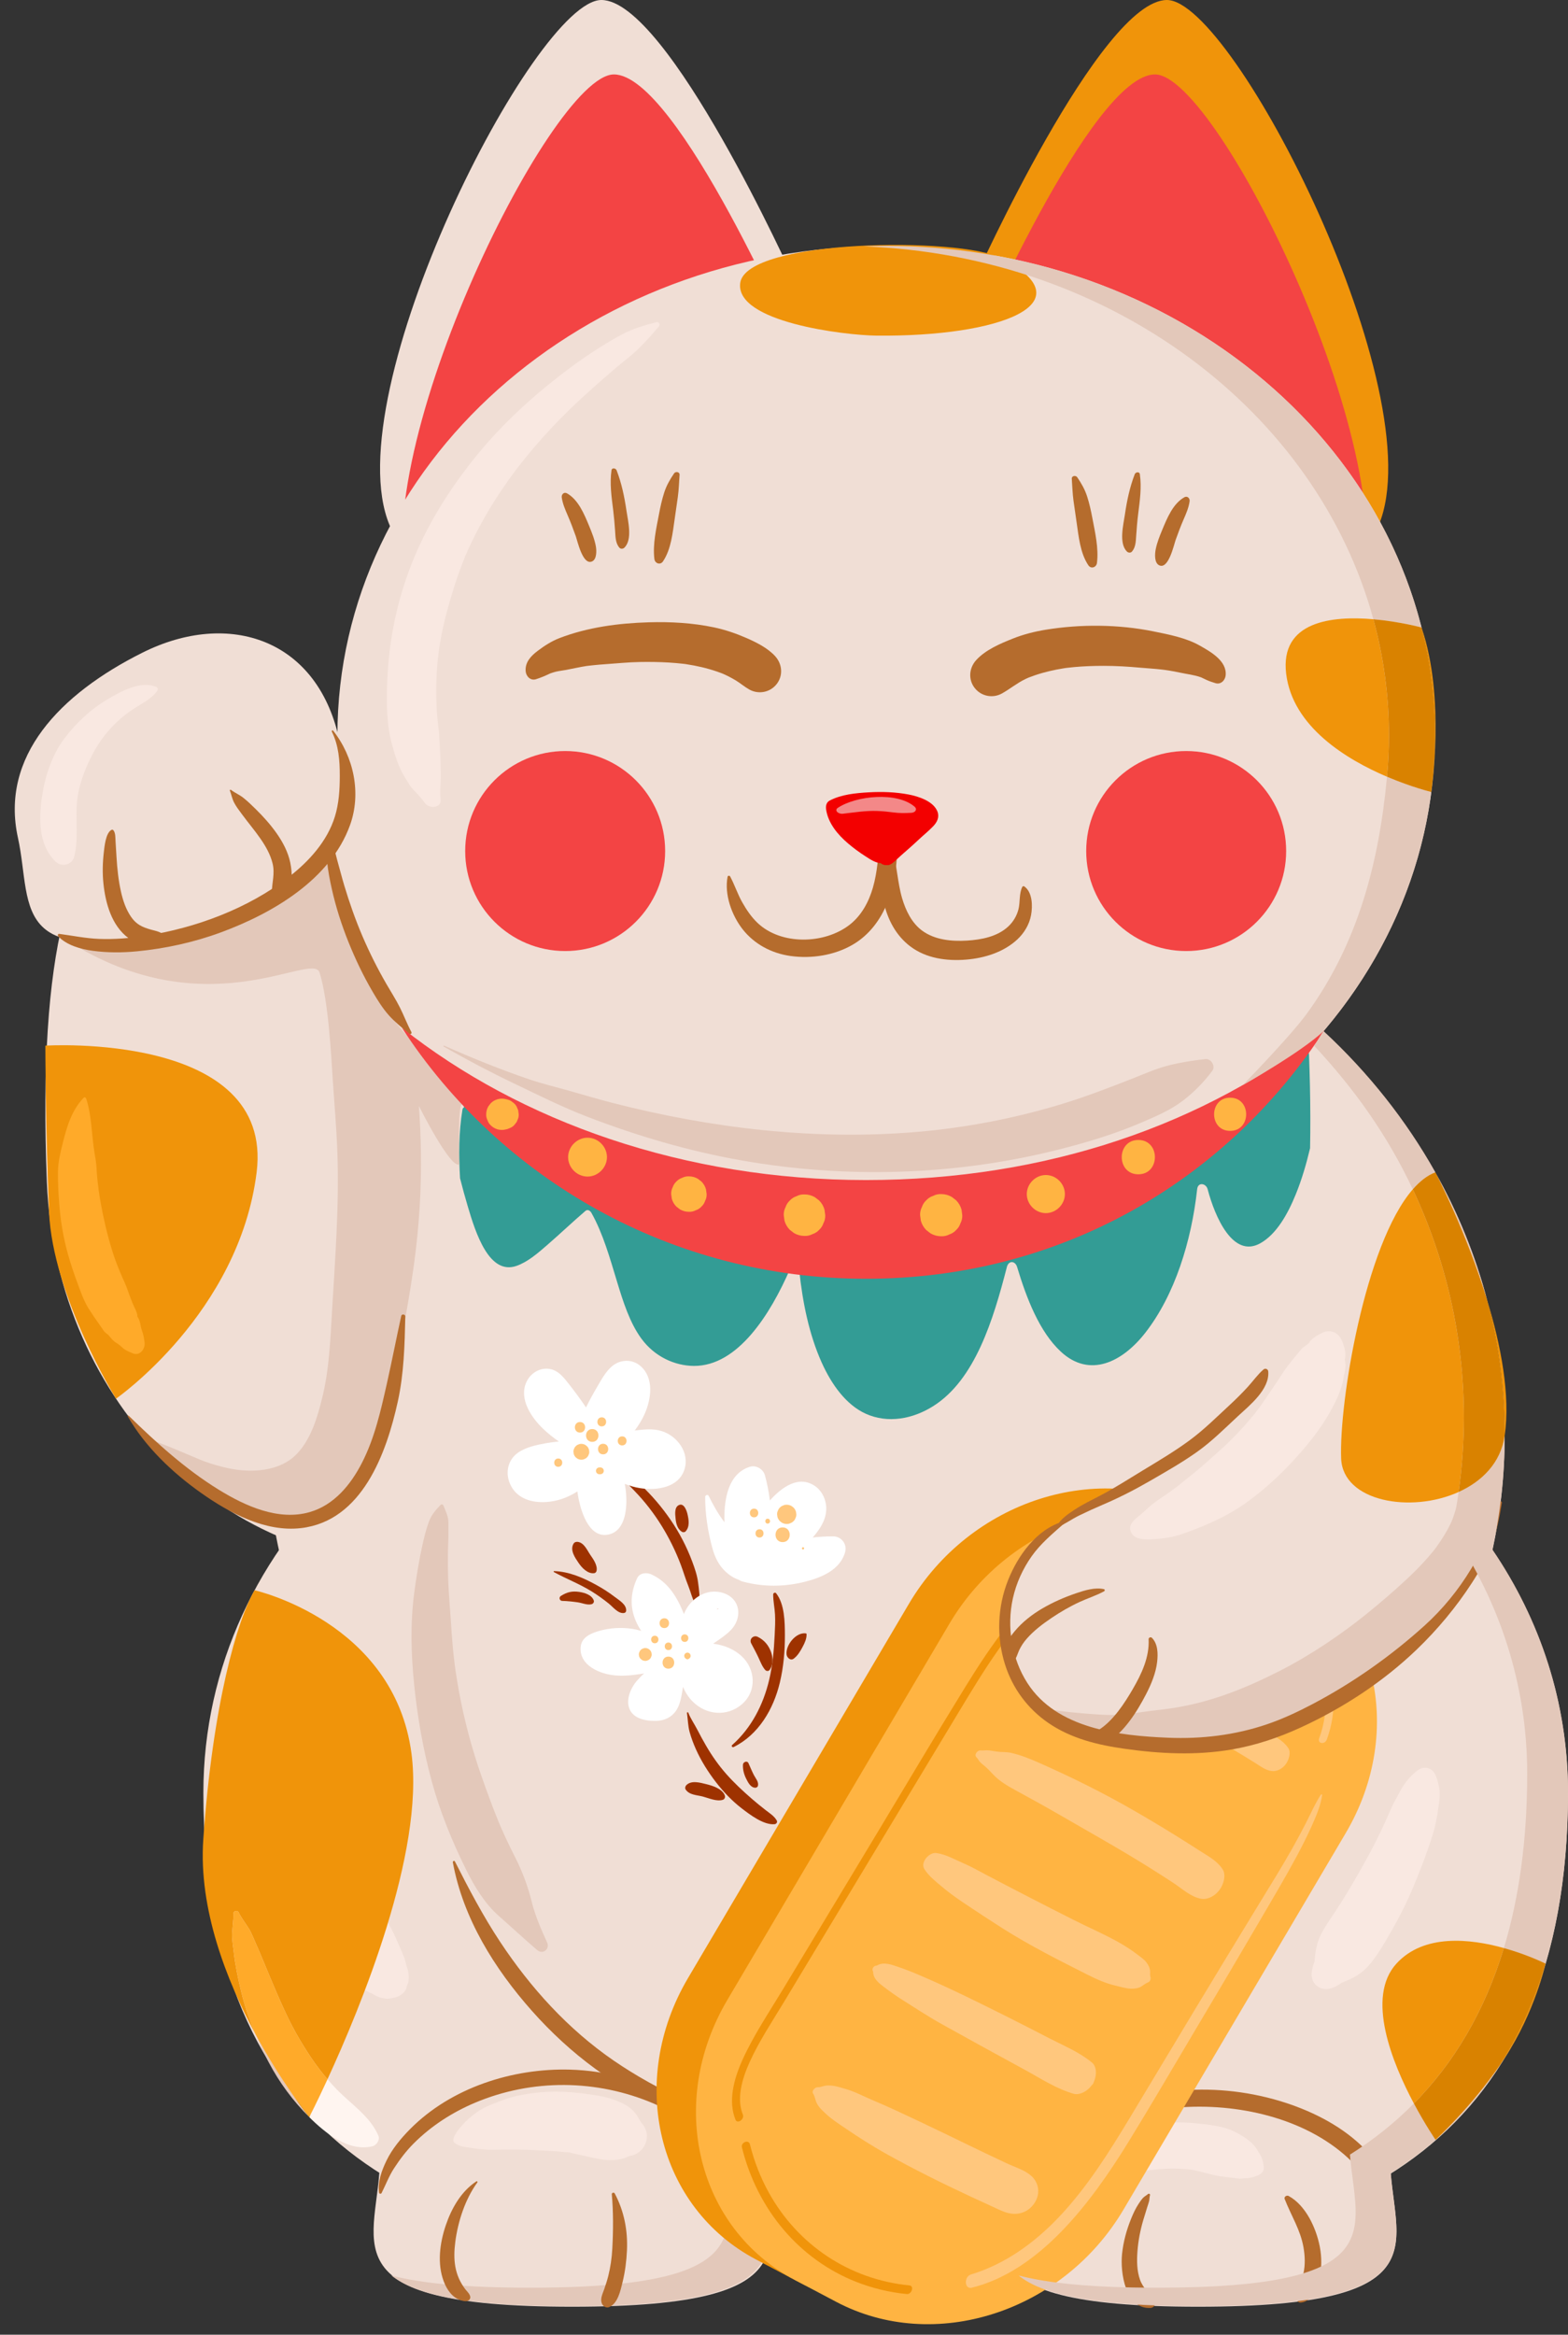 <?xml version="1.0" encoding="UTF-8"?><svg xmlns="http://www.w3.org/2000/svg" xmlns:xlink="http://www.w3.org/1999/xlink" height="1202.2" preserveAspectRatio="xMidYMid meet" version="1.0" viewBox="-7.6 0.0 807.6 1202.2" width="807.6" zoomAndPan="magnify"><rect x="-7.6" y="0.0" width="807.6" height="1202.2" fill="#333333" stroke="none"/><defs><clipPath id="a"><path d="M 350 777 L 702 777 L 702 1196.789 L 350 1196.789 Z M 350 777"/></clipPath></defs><g><g><path d="M 382.512 585.773 C 389.699 700.312 313.598 798.305 212.535 804.648 C 111.477 810.988 21.02 723.414 16.539 608.738 C 7.113 367.691 85.453 396.203 186.512 389.863 C 287.574 383.523 375.324 471.234 382.512 585.773" fill="#f0ded5"/></g><g><path d="M 767.375 739.629 C 767.375 902.492 624.645 1034.52 448.574 1034.52 C 272.504 1034.52 129.77 902.492 129.77 739.629 C 129.77 576.762 272.504 444.734 448.574 444.734 C 624.645 444.734 767.375 576.762 767.375 739.629" fill="#f0ded5"/></g><g><path d="M 767.375 859.18 C 767.375 1022.039 624.645 1154.07 448.574 1154.07 C 272.504 1154.07 129.77 1022.039 129.77 859.18 C 129.77 696.312 272.504 564.285 448.574 564.285 C 624.645 564.285 767.375 696.312 767.375 859.18" fill="#f0ded5"/></g><g><path d="M 544.957 687.98 C 510.852 687.98 478.309 694.152 448.574 705.352 C 418.836 694.152 386.297 687.98 352.188 687.98 C 211.332 687.98 97.148 793.246 97.148 923.098 C 97.148 1101.488 211.332 1158.211 352.188 1158.211 C 386.297 1158.211 418.836 1152.039 448.574 1140.852 C 478.309 1152.039 510.852 1158.211 544.957 1158.211 C 685.812 1158.211 800 1101.488 800 923.098 C 800 793.246 685.812 687.98 544.957 687.98" fill="#f0ded5"/></g><g><path d="M 708.371 1111.148 C 708.371 1153.469 739.543 1187.781 609.398 1187.781 C 479.254 1187.781 510.426 1153.469 510.426 1111.148 C 510.426 1068.828 554.738 1034.52 609.398 1034.52 C 664.059 1034.52 708.371 1068.828 708.371 1111.148" fill="#f0ded5"/></g><g><path d="M 386.027 1111.148 C 386.027 1153.469 417.199 1187.781 287.059 1187.781 C 156.914 1187.781 188.086 1153.469 188.086 1111.148 C 188.086 1068.828 232.398 1034.52 287.059 1034.52 C 341.719 1034.52 386.027 1068.828 386.027 1111.148" fill="#f0ded5"/></g><g><path d="M 485.961 1145.93 C 478.812 1144.961 471.762 1143.711 464.82 1142.211 C 452.375 1143.578 439.711 1144.281 426.867 1144.281 C 414.027 1144.281 401.363 1143.578 388.918 1142.211 C 381.746 1143.762 374.461 1145.039 367.07 1146.02 C 363.863 1165.379 344.262 1178 265.352 1178 C 232.125 1178 209.414 1175.762 194.016 1171.719 C 206.254 1181.621 232.48 1187.5 286.367 1187.5 C 365.277 1187.5 384.879 1174.891 388.086 1155.52 C 395.477 1154.551 402.762 1153.27 409.934 1151.719 C 422.379 1153.078 435.039 1153.789 447.883 1153.789 C 460.727 1153.789 473.387 1153.078 485.832 1151.719 C 486.441 1151.852 487.055 1151.969 487.66 1152.102 C 486.859 1150.129 486.309 1148.07 485.961 1145.93" fill="#e3c8ba"/></g><g><path d="M 233.328 621.207 C 237.352 634.812 244.301 656.77 258.426 651.84 C 264.211 649.816 269.434 645.277 274.355 640.996 C 280.941 635.277 287.328 629.184 293.945 623.52 C 295.043 622.578 296.348 623.344 297.031 624.57 C 303.02 635.277 306.5 647.766 310.207 659.973 C 313.355 670.34 316.77 681.152 322.777 689.336 C 329.602 698.629 339.969 703.273 349.742 703.348 C 372.375 703.52 389.164 676.785 399.309 653.461 C 400.316 651.141 403.75 651.285 404.062 654.27 C 405.777 670.625 409.117 687.066 415.531 701.434 C 420.73 713.074 428.277 723.414 438.25 727.945 C 449.59 733.098 462.484 730.754 473.141 724 C 494.5 710.465 503.906 679.969 510.996 652.406 C 511.898 648.914 515.289 649.188 516.258 652.406 C 521.086 668.445 527.742 685.805 538.852 696.066 C 553.676 709.758 570.543 701.414 582.402 686.137 C 597.457 666.742 606.031 639.277 608.996 612.348 C 609.422 608.484 613.594 609.324 614.391 612.348 C 618.145 626.586 627.406 648.062 641.492 640.211 C 649.895 635.523 655.695 625.086 659.82 614.918 C 662.879 607.379 665.23 599.383 667.156 591.223 C 667.254 585.859 667.297 580.5 667.281 575.145 C 667.254 564.477 667.012 553.816 666.605 543.164 C 666.484 539.965 663.586 537 661.246 539.172 C 614.16 582.852 560.426 611.945 503.211 623.578 C 445.895 635.234 387.098 629.43 330.688 613.051 C 313.883 608.172 297.789 601.363 282.062 592.223 C 266.754 583.328 251.867 573.266 236.516 564.488 C 233.344 562.676 230.496 567.109 231.449 570.184 C 231.039 570.332 230.695 570.742 230.574 571.477 C 228.672 582.992 228.66 594.98 229.348 606.719 C 230.57 611.574 231.91 616.398 233.328 621.207" fill="#339c95"/></g><g><path d="M 494.738 143 C 494.738 143 559.191 0 593.43 0 C 627.672 0 730.996 202.504 702.496 270.434 C 673.992 338.367 494.738 143 494.738 143" fill="#f0940a"/></g><g><path d="M 400.82 143 C 400.82 143 336.367 0 302.129 0 C 267.887 0 164.562 202.504 193.062 270.434 C 221.566 338.367 400.82 143 400.82 143" fill="#f0ded5"/></g><g><path d="M 492.879 181.328 C 492.879 181.328 554.547 38.328 587.305 38.328 C 620.066 38.328 718.926 240.836 691.656 308.766 C 664.387 376.699 492.879 181.328 492.879 181.328" fill="#f34444"/></g><g><path d="M 403.016 181.328 C 403.016 181.328 341.352 38.328 308.59 38.328 C 275.828 38.328 176.969 240.836 204.238 308.766 C 231.508 376.699 403.016 181.328 403.016 181.328" fill="#f34444"/></g><g><path d="M 167.551 382.922 C 174.656 419.191 187.836 444.734 103.383 471.406 C -4.984 505.633 9.613 467.527 1.648 431.441 C -7.594 389.539 23.121 357.387 65.816 336.047 C 110.082 313.922 156.914 328.645 167.551 382.922" fill="#f0ded5"/></g><g><path d="M 731.465 378.711 C 731.465 517.934 604.922 630.793 448.824 630.793 C 292.727 630.793 166.184 517.934 166.184 378.711 C 166.184 239.488 292.727 126.621 448.824 126.621 C 604.922 126.621 731.465 239.488 731.465 378.711" fill="#f0ded5"/></g><g><path d="M 225.637 958.965 C 230.922 987.84 247.109 1013.73 266.348 1035.43 C 285.637 1057.18 310.629 1076.609 338.219 1086.422 C 355.16 1092.441 372.512 1094.551 390.43 1094.25 C 391.371 1094.238 391.672 1092.672 390.664 1092.539 C 382.77 1091.449 374.699 1091.051 366.914 1089.32 C 359.473 1087.66 352.395 1084.98 345.48 1081.801 C 332.629 1075.879 320.152 1069.078 308.484 1061.059 C 284.957 1044.891 265.648 1023.57 249.957 999.859 C 241.25 986.699 233.82 972.578 226.703 958.512 C 226.387 957.891 225.527 958.352 225.637 958.965" fill="#b56c2d"/></g><g><path d="M 661.391 958.25 C 654.504 967.41 649.344 977.719 643.789 987.746 C 637.711 998.727 631.137 1009.43 623.965 1019.73 C 609.996 1039.809 593.953 1059.09 573.301 1072.609 C 562.258 1079.828 549.977 1084.68 538.277 1090.621 C 537.129 1091.199 537.801 1092.762 538.883 1092.852 C 551.203 1093.93 562.922 1089.121 573.32 1082.879 C 584.07 1076.43 593.836 1068.32 602.641 1059.422 C 621.055 1040.82 635.594 1018.781 647.844 995.75 C 654.059 984.066 660.234 971.883 662.809 958.852 C 662.984 957.953 661.914 957.551 661.391 958.25" fill="#b56c2d"/></g><g><path d="M 513.051 1138.602 C 518.516 1130.711 523.852 1122.82 530.668 1116 C 536.836 1109.84 543.684 1104.48 551.168 1100 C 565.656 1091.32 582.285 1086.609 599.062 1085.238 C 629.352 1082.77 664.246 1090.41 686.789 1111.281 C 692.289 1116.379 696.031 1121.461 699.809 1127.961 C 703.406 1134.148 705.188 1140.621 706.516 1147.609 C 706.781 1149.012 708.863 1148.871 709.215 1147.609 C 713.09 1133.719 706.809 1119.148 697.559 1108.91 C 686.824 1097.02 672.312 1088.98 657.344 1083.73 C 623.797 1071.98 584.23 1073.199 552.758 1090.422 C 534.414 1100.449 517.68 1117.602 511.887 1138.109 C 511.684 1138.828 512.652 1139.172 513.051 1138.602" fill="#b56c2d"/></g><g><path d="M 188.922 1129.281 C 191.07 1125.012 192.734 1120.531 195.363 1116.488 C 198.348 1111.91 201.578 1107.621 205.449 1103.738 C 214.449 1094.719 225.301 1087.719 237.02 1082.77 C 266.414 1070.34 299.848 1070.648 329.176 1083.219 C 350.93 1092.551 370.387 1107.578 386.977 1124.281 C 387.762 1125.07 389.27 1124.012 388.57 1123.051 C 375.336 1105.031 359.055 1089.551 338.941 1079.422 C 322.512 1071.148 304.512 1066.238 286.09 1065.711 C 256.473 1064.859 224.738 1074.988 203.578 1096.371 C 198.934 1101.059 194.363 1106.551 191.477 1112.531 C 189.023 1117.609 186.824 1123.441 187.648 1129.109 C 187.734 1129.699 188.668 1129.781 188.922 1129.281" fill="#b56c2d"/></g><g><path d="M 237.762 1123.23 C 229.895 1128.422 224.957 1137.129 221.984 1145.91 C 218.93 1154.93 217.484 1165.59 220.938 1174.719 C 222.539 1178.961 225.281 1183.059 229.816 1184.512 C 231.188 1184.941 233.496 1185.469 234.367 1183.871 C 235.375 1182.031 233.105 1180.172 232.105 1178.859 C 226.395 1171.398 225.73 1163.41 226.914 1154.289 C 228.266 1143.898 232.035 1132.289 238.293 1123.762 C 238.523 1123.449 238.074 1123.02 237.762 1123.23" fill="#b56c2d"/></g><g><path d="M 307.508 1129.871 C 308.34 1139.051 308.266 1148.641 307.766 1157.852 C 307.512 1162.629 306.848 1167.371 305.68 1172.02 C 305.113 1174.281 304.379 1176.469 303.633 1178.672 C 302.844 1181.012 301.488 1183.398 302.285 1185.879 C 302.754 1187.34 304.453 1188.629 306.055 1188.02 C 310.609 1186.27 312 1179.41 313.059 1175.102 C 314.359 1169.801 315.062 1164.32 315.312 1158.879 C 315.781 1148.5 313.867 1138.621 309.016 1129.461 C 308.652 1128.781 307.434 1129.059 307.508 1129.871" fill="#b56c2d"/></g><g><path d="M 583.684 1129.77 C 582.781 1130.578 581.805 1130.961 580.977 1131.898 C 580.133 1132.859 579.402 1133.949 578.711 1135.012 C 577.195 1137.34 576.078 1139.809 575.027 1142.371 C 572.629 1148.25 570.98 1154.301 570.312 1160.621 C 569.309 1170.121 571.957 1189.07 584.945 1188.43 C 586.695 1188.352 588.238 1186.328 587.098 1184.68 C 584.641 1181.121 581.109 1178.211 579.605 1174.02 C 577.91 1169.309 577.875 1164.07 578.254 1159.129 C 578.664 1153.789 579.688 1148.469 581.199 1143.328 C 581.863 1141.078 582.566 1138.84 583.262 1136.59 C 583.578 1135.559 583.973 1134.531 584.238 1133.48 C 584.496 1132.469 584.398 1131.352 584.711 1130.371 C 584.91 1129.75 584.113 1129.379 583.684 1129.77" fill="#b56c2d"/></g><g><path d="M 654.074 1132.34 C 657.336 1140.738 662.207 1148.199 663.766 1157.238 C 664.531 1161.66 664.738 1166.27 663.719 1170.672 C 662.707 1175.02 659.719 1179.238 660.254 1183.809 C 660.414 1185.148 661.34 1185.84 662.672 1185.648 C 668.312 1184.852 670.859 1178.262 671.969 1173.43 C 673.215 1168 673.215 1162.32 672.156 1156.859 C 670.309 1147.352 664.984 1135.629 656.121 1130.77 C 655.148 1130.238 653.609 1131.141 654.074 1132.34" fill="#b56c2d"/></g><g><path d="M 49.801 427.332 C 46.828 428.918 46.203 435.977 45.867 438.867 C 45.254 444.215 45.109 449.578 45.668 454.938 C 46.73 465.148 49.922 476.668 58.562 483.055 C 62.891 486.254 68.328 487.969 73.523 486.004 C 75.227 485.359 77.793 484.012 76.836 481.805 C 76.004 479.891 71.867 479.195 70.027 478.66 C 65.719 477.41 62.668 476.066 60 472.25 C 57.246 468.305 55.723 463.691 54.68 459.035 C 53.383 453.227 52.762 447.246 52.41 441.309 C 52.254 438.605 52.094 435.918 51.91 433.219 C 51.793 431.484 51.973 428.828 50.742 427.453 C 50.508 427.191 50.094 427.176 49.801 427.332" fill="#b56c2d"/></g><g><path d="M 110.789 407.082 C 111.613 409.203 111.91 411.219 112.992 413.312 C 114.09 415.438 115.582 417.32 116.992 419.246 C 120.086 423.469 123.492 427.461 126.48 431.762 C 129.219 435.703 131.633 439.91 132.793 444.602 C 134.078 449.809 132.48 454.379 132.402 459.523 C 132.336 463.789 137.57 464.426 139.762 461.516 C 143.27 456.855 143.043 449.711 141.902 444.207 C 140.789 438.82 138.137 433.75 135.004 429.273 C 131.781 424.664 128.031 420.488 124.023 416.547 C 122.023 414.578 119.93 412.562 117.734 410.812 C 115.754 409.23 113.324 408.246 111.387 406.734 C 111.145 406.547 110.645 406.711 110.789 407.082" fill="#b56c2d"/></g><g><path d="M 367.145 451.461 C 365.402 460.586 369.285 471.34 374.855 478.453 C 380.926 486.207 389.809 490.891 399.504 492.258 C 410.309 493.777 422.129 491.969 431.621 486.426 C 439.953 481.555 445.781 473.84 449.371 464.996 C 451.438 459.906 452.699 454.555 453.465 449.125 C 454.242 443.613 455.496 436.398 451.91 431.586 C 450.711 429.977 448.77 429.992 447.57 431.586 C 444.812 435.242 444.867 440.238 444.363 444.586 C 443.875 448.797 443.172 452.965 441.996 457.047 C 439.867 464.422 436.102 471.465 429.934 476.238 C 417.02 486.23 394.801 486.77 382.672 475.324 C 379.402 472.238 376.922 468.551 374.715 464.664 C 372.266 460.348 370.777 455.613 368.449 451.293 C 368.172 450.777 367.262 450.855 367.145 451.461" fill="#b56c2d"/></g><g><path d="M 518.945 456.664 C 517.191 460.129 517.91 464.543 516.941 468.285 C 516.066 471.672 514.27 474.672 511.715 477.062 C 506.105 482.316 497.836 483.898 490.422 484.34 C 482.531 484.812 473.805 484.02 467.262 479.148 C 461.922 475.172 458.859 468.754 457.027 462.512 C 455.801 458.328 455.172 454.059 454.492 449.766 C 454.145 447.559 453.883 445.367 453.262 443.219 C 452.688 441.215 451.645 439.484 450.84 437.582 C 450.352 436.441 448.871 437.02 448.512 437.887 C 446.68 442.32 445.758 446.062 445.84 450.934 C 445.922 455.535 446.602 460.242 447.613 464.73 C 449.613 473.613 453.906 481.77 461.258 487.336 C 469.43 493.523 480.027 494.949 490.012 494.137 C 499.465 493.363 509.344 490.32 516.398 483.719 C 519.945 480.398 522.559 476.035 523.449 471.23 C 524.305 466.594 524.227 459.41 519.922 456.406 C 519.617 456.195 519.109 456.34 518.945 456.664" fill="#b56c2d"/></g><g><path d="M 448.395 445.48 C 448.336 445.473 448.277 445.457 448.215 445.449 C 448.203 445.453 448.254 445.465 448.395 445.48" fill="#f35a5a"/></g><g><path d="M 475.227 417.879 C 473.156 412.535 465.43 410.059 460.305 409.094 C 453.613 407.832 446.703 407.605 439.918 407.988 C 433.18 408.367 425.789 409.059 419.707 412.238 C 418 413.133 417.641 415.016 417.879 416.727 C 418.875 423.789 423.809 429.711 429.066 434.199 C 431.918 436.637 434.973 438.902 438.137 440.918 C 440.461 442.402 443.18 444.301 446.023 444.469 C 446.605 445.02 447.434 445.328 448.215 445.449 C 448.273 445.43 449.809 445.52 450.172 445.43 C 451.035 445.211 451.836 444.656 452.508 444.105 C 453.793 443.055 454.973 441.832 456.215 440.73 C 459.25 438.039 462.34 435.406 465.285 432.613 C 467.84 430.191 470.684 427.949 473.105 425.398 C 475.09 423.305 476.332 420.738 475.227 417.879" fill="#f30000"/></g><g><path d="M 268.449 349.75 C 270.949 348.961 273.211 347.996 275.59 346.863 C 276.762 346.309 275.895 346.746 275.645 346.84 C 275.934 346.73 276.223 346.613 276.516 346.52 C 277.238 346.297 277.938 346.051 278.676 345.875 C 280.395 345.465 282.145 345.297 283.879 344.973 C 287.418 344.316 290.906 343.492 294.477 342.945 C 295.887 342.73 293.016 343.121 294.418 342.949 C 294.809 342.902 295.199 342.852 295.59 342.809 C 296.496 342.699 297.406 342.602 298.316 342.508 C 300.227 342.312 302.145 342.152 304.062 342.023 C 309.996 341.617 315.898 340.996 321.852 340.887 C 326.887 340.797 331.926 340.859 336.953 341.164 C 339.406 341.316 341.855 341.523 344.297 341.805 C 344.816 341.863 345.34 341.926 345.863 341.992 C 345.645 341.965 344.418 341.781 345.656 341.977 C 347.031 342.195 348.406 342.418 349.773 342.68 C 352.484 343.195 355.18 343.824 357.836 344.59 C 359.152 344.969 360.461 345.379 361.758 345.828 C 362.402 346.051 363.043 346.281 363.68 346.523 C 363.859 346.59 365.758 347.34 364.746 346.922 C 363.586 346.438 365.52 347.277 365.77 347.395 C 366.383 347.68 366.988 347.977 367.594 348.281 C 368.797 348.891 369.98 349.539 371.141 350.23 C 373.617 351.703 375.816 353.633 378.312 355.039 C 383.102 357.73 389.109 356.539 392.449 352.215 C 395.855 347.809 395.32 341.895 391.594 337.828 C 387.766 333.656 381.949 330.742 376.809 328.508 C 371.371 326.141 365.84 324.246 360.027 323.027 C 349.027 320.723 337.707 320.105 326.496 320.438 C 310.941 320.898 295.105 322.98 280.508 328.594 C 276.504 330.133 272.824 332.523 269.398 335.098 C 265.898 337.727 262.715 341 263.156 345.719 C 263.398 348.293 265.648 350.637 268.449 349.75" fill="#b56c2d"/></g><g><path d="M 281.727 256.102 C 282.18 259.375 283.449 262.281 284.773 265.344 C 286.285 268.836 287.633 272.387 288.91 275.973 C 289.84 278.586 292.586 291.461 297.453 289.039 C 299.801 287.867 299.676 283.551 299.32 281.473 C 298.695 277.824 297.234 274.223 295.824 270.816 C 293.352 264.852 290.281 257.285 284.418 254.031 C 282.891 253.184 281.516 254.578 281.727 256.102" fill="#b56c2d"/></g><g><path d="M 307.352 242.16 C 306.375 249.039 307.363 255.75 308.215 262.594 C 308.652 266.125 308.953 269.668 309.199 273.219 C 309.414 276.254 309.336 279.664 311.445 282.039 C 312.094 282.766 313.289 282.672 313.949 282.039 C 318.332 277.859 315.816 268.191 315.055 262.93 C 314.023 255.84 312.562 248.855 309.984 242.16 C 309.566 241.066 307.562 240.672 307.352 242.16" fill="#b56c2d"/></g><g><path d="M 339.582 243.77 C 337.406 247.012 335.684 249.949 334.477 253.711 C 333.328 257.297 332.527 260.98 331.828 264.68 C 330.426 272.074 328.504 280.309 329.441 287.84 C 329.73 290.148 332.492 291.148 333.895 289.047 C 338.125 282.703 338.852 274.281 339.941 266.914 C 340.484 263.227 341.023 259.535 341.527 255.84 C 342.047 252.031 342.141 248.34 342.414 244.535 C 342.531 242.926 340.355 242.613 339.582 243.77" fill="#b56c2d"/></g><g><path d="M 623.68 347.734 C 624.379 340.27 615.848 335.559 610.266 332.395 C 603.23 328.406 594.332 326.711 586.477 325.117 C 568.457 321.465 548.98 321.324 530.898 324.281 C 525.145 325.227 519.465 326.676 514.043 328.836 C 507.59 331.402 500.031 334.621 495.242 339.844 C 491.531 343.891 490.977 349.812 494.387 354.23 C 497.727 358.551 503.715 359.758 508.52 357.051 C 512.66 354.723 516.262 351.691 520.605 349.625 C 521.215 349.332 521.832 349.051 522.453 348.781 C 522.262 348.863 521.023 349.355 522.199 348.902 C 523.316 348.477 524.434 348.059 525.566 347.676 C 528.008 346.848 530.492 346.152 533 345.559 C 535.363 345 537.746 344.535 540.145 344.152 C 540.66 344.07 541.18 343.992 541.695 343.914 C 541.477 343.945 540.242 344.098 541.496 343.941 C 542.891 343.773 544.285 343.621 545.684 343.496 C 550.727 343.043 555.797 342.863 560.859 342.863 C 567.207 342.863 573.5 343.25 579.816 343.82 C 583.496 344.152 587.184 344.348 590.855 344.777 C 591.477 344.848 593.789 345.168 591.969 344.902 C 592.883 345.035 593.801 345.172 594.711 345.32 C 596.5 345.613 598.277 345.945 600.047 346.332 C 603.672 347.125 607.398 347.492 610.902 348.746 C 611.906 349.105 610.02 348.328 610.973 348.758 C 611.328 348.914 611.676 349.09 612.027 349.258 C 612.688 349.578 613.344 349.891 614.008 350.195 C 615.484 350.871 616.863 351.281 618.387 351.766 C 621.188 352.648 623.438 350.305 623.68 347.734" fill="#b56c2d"/></g><g><path d="M 602.418 256.047 C 596.547 259.305 593.496 266.855 591.012 272.832 C 589.656 276.09 588.27 279.535 587.613 283.016 C 587.199 285.211 586.867 289.766 589.383 291.055 C 594.215 293.523 597.012 280.562 597.926 277.988 C 599.199 274.402 600.547 270.848 602.062 267.355 C 603.391 264.297 604.656 261.391 605.109 258.113 C 605.32 256.59 603.938 255.203 602.418 256.047" fill="#b56c2d"/></g><g><path d="M 576.852 244.172 C 574.273 250.871 572.812 257.855 571.781 264.945 C 571.02 270.184 568.516 279.883 572.887 284.055 C 573.547 284.684 574.742 284.785 575.391 284.055 C 577.355 281.844 577.398 278.703 577.594 275.859 C 577.852 272.102 578.152 268.348 578.621 264.609 C 579.477 257.766 580.461 251.059 579.484 244.172 C 579.273 242.688 577.27 243.082 576.852 244.172" fill="#b56c2d"/></g><g><path d="M 544.422 246.551 C 544.695 250.352 544.793 254.051 545.309 257.855 C 545.809 261.551 546.352 265.242 546.898 268.93 C 547.984 276.293 548.715 284.723 552.941 291.059 C 554.34 293.156 557.105 292.164 557.395 289.852 C 558.336 282.324 556.41 274.09 555.008 266.695 C 554.309 262.996 553.508 259.312 552.355 255.727 C 551.145 251.949 549.438 249.039 547.254 245.781 C 546.48 244.629 544.305 244.938 544.422 246.551" fill="#b56c2d"/></g><g><path d="M 750.477 795.699 L 671.527 633.645 C 671.559 633.438 671.59 633.227 671.625 633.02 C 671.707 632.523 670.984 632.098 670.738 632.645 C 666.242 642.664 664.406 653.547 661.059 663.965 C 657.66 674.539 653.012 684.344 647.246 693.836 C 636.035 712.297 621.836 727.895 606.023 742.508 C 598.125 749.805 589.742 756.566 580.445 762.004 C 571.473 767.254 561.91 771.367 552.695 776.152 C 537.41 784.09 522.945 794.27 515.754 810.473 C 503.871 837.234 514.066 869.074 538.34 885.051 C 553.215 894.84 572.312 897.863 589.812 897.793 C 609.457 897.715 629.145 893.445 647.238 885.863 C 656.5 881.984 665.023 876.969 673.695 871.949 C 683.5 866.281 693.352 860.684 702.891 854.574 C 711.781 848.879 720.488 842.723 728.598 835.949 C 736.539 829.32 743.031 821.816 746.371 811.867 C 748.02 806.953 750.008 802.176 752.074 797.418 C 752.559 796.305 751.488 795.184 750.477 795.699" fill="#f0ded5"/></g><g><path d="M 228.133 553.492 C 226.246 551.457 224.121 549.66 222.27 547.578 C 221.516 546.734 199.539 543.746 175.008 490.152 C 171.559 482.621 170.016 474.316 167.031 466.586 C 164.004 458.746 162.625 447.465 159.465 439.676 C 158.711 437.824 155.254 443.125 153.742 444.469 C 79.262 510.656 22.875 481.59 22.875 481.59 C 97.105 531.777 153.387 489.129 157.016 500.852 C 161.566 515.559 162.953 543.355 163.766 555.664 C 164.578 568.051 165.684 580.395 166.141 592.805 C 167.176 620.613 165.016 647.867 163.398 675.461 C 162.523 690.355 161.922 705.434 158.309 719.98 C 155.859 729.844 152.602 741.059 145.234 748.703 C 136.379 757.906 121.527 758.578 109.691 755.969 C 105.602 755.07 101.555 753.918 97.617 752.488 C 93.879 751.129 72.586 741.531 68.98 741.352 C 69.012 741.355 102.281 768.727 106.434 771.707 C 132.73 790.594 169.949 782.863 183.746 751.656 C 188.496 740.91 192.648 729.172 194.332 717.566 C 200.086 677.91 213.051 636.594 208.148 569.496 C 208.148 569.496 224.164 601.59 228.941 599.637 C 228.941 599.637 228.184 572.414 229.891 569.188 C 231.133 566.832 233.32 572.43 233.641 569.82 C 234.352 564.012 232.051 557.727 228.133 553.492" fill="#e3c8ba"/></g><g><path d="M 142.055 751.656 C 142.109 751.609 142.156 751.555 142.211 751.516 C 142.172 751.543 142.117 751.594 142.055 751.656" fill="#e3c8ba"/></g><g><path d="M 22.371 482.09 C 26.641 486.719 34.031 488.762 40.066 489.582 C 47.652 490.613 55.277 490.598 62.891 489.867 C 77.598 488.453 92.301 485.23 106.172 480.109 C 132.75 470.301 162.551 452.961 172.684 424.863 C 178.574 408.516 174.66 389.762 163.969 376.219 C 163.656 375.824 163.105 376.328 163.305 376.73 C 166.848 383.863 167.414 391.613 167.406 399.473 C 167.402 406.551 166.984 413.672 164.891 420.465 C 160.953 433.219 151.473 443.617 141.09 451.633 C 120.023 467.895 93.328 477.809 67.188 481.887 C 59.426 483.094 51.445 483.762 43.59 483.473 C 36.539 483.215 29.793 481.789 22.875 480.875 C 22.219 480.789 22 481.688 22.371 482.09" fill="#b56c2d"/></g><g><path d="M 160.82 430.703 C 159.773 434.93 160.477 439.656 160.906 443.934 C 161.383 448.625 162.285 453.23 163.32 457.828 C 165.418 467.176 168.324 476.246 171.895 485.133 C 175.465 494.012 179.586 502.602 184.43 510.859 C 186.852 514.988 189.391 519.07 192.566 522.68 C 195.723 526.27 199.488 529.172 203.047 532.328 C 203.699 532.906 204.695 532.184 204.266 531.387 C 202.09 527.324 200.473 522.992 198.406 518.867 C 196.32 514.695 193.785 510.781 191.457 506.75 C 186.863 498.801 182.707 490.535 179.09 482.098 C 175.465 473.641 172.387 464.871 169.742 456.059 C 168.465 451.805 167.383 447.496 166.172 443.223 C 164.98 439.031 164.277 434.391 162.238 430.52 C 161.93 429.93 160.977 430.066 160.82 430.703" fill="#b56c2d"/></g><g><path d="M 58.207 729.336 C 67.191 745.012 81.262 758.344 95.906 768.707 C 110.48 779.02 128.961 789.016 147.449 786.863 C 178.91 783.195 191.445 748.328 197.297 721.656 C 200.457 707.258 200.828 692.582 201.156 677.91 C 201.18 676.723 199.316 676.438 199.055 677.629 C 196.516 689.203 194.273 700.848 191.668 712.406 C 188.516 726.383 185.402 740.43 178.812 753.277 C 173.062 764.484 164.512 774.98 151.965 778.609 C 135.777 783.293 118.637 775.445 105.07 767.09 C 87.984 756.57 72.961 742.926 58.664 728.98 C 58.426 728.754 58.039 729.047 58.207 729.336" fill="#b56c2d"/></g><g><path d="M 655.703 925.855 C 650.902 930.129 647.535 935.637 643.898 940.879 C 640.441 945.863 636.668 950.688 633.504 955.859 C 627.391 965.852 620.992 975.672 614.16 985.188 C 612.461 987.559 610.73 989.906 608.977 992.238 C 608.625 992.703 608.266 993.16 607.918 993.629 C 607.887 993.672 607.871 993.695 607.844 993.73 C 606.926 994.902 606.008 996.074 605.074 997.234 C 601.32 1001.91 597.438 1006.488 593.406 1010.93 C 585.613 1019.512 577.27 1027.602 568.316 1034.961 C 567.27 1035.828 566.211 1036.68 565.148 1037.52 C 564.984 1037.648 564.402 1038.09 564.051 1038.371 C 563.973 1038.43 563.906 1038.469 563.879 1038.5 C 561.531 1040.23 559.172 1041.949 556.758 1043.59 C 552.238 1046.68 547.574 1049.52 542.852 1052.281 C 538.133 1055.031 533.305 1057.602 528.379 1059.969 C 525.918 1061.148 523.426 1062.238 520.938 1063.359 C 520.508 1063.531 520.078 1063.711 519.645 1063.891 C 518.125 1064.5 516.594 1065.102 515.055 1065.68 C 504.816 1069.539 494.273 1072.609 483.559 1074.852 C 480.883 1075.41 478.195 1075.91 475.5 1076.371 C 474.242 1076.578 472.98 1076.781 471.723 1076.969 C 471.18 1077.059 470.641 1077.129 470.098 1077.211 C 469.984 1077.23 469.883 1077.238 469.785 1077.262 C 469.629 1077.281 469.438 1077.301 469.203 1077.328 C 463.758 1077.961 458.297 1078.5 452.828 1078.891 C 440.598 1079.77 428.512 1078.98 416.289 1078.75 C 410.215 1078.629 404.105 1078.289 398.047 1077.879 C 395.043 1077.68 391.352 1076.98 388.41 1077.641 C 385.223 1078.359 383.07 1079.48 379.676 1079.219 C 378.305 1079.121 378.039 1080.98 379.023 1081.641 C 381.344 1083.191 382.754 1084.91 384.469 1087.059 C 386.469 1089.57 389.68 1090.871 392.527 1092.219 C 397.926 1094.789 403.559 1096.789 409.277 1098.488 C 420.75 1101.91 432.688 1103.18 444.621 1103.73 C 468.117 1104.82 492.012 1101.25 514.473 1094.371 C 536.84 1087.52 558.312 1077.27 577.098 1063.27 C 597.934 1047.75 615.473 1029.18 631.219 1008.59 C 639.512 997.75 647.148 986.426 654.363 974.848 C 658.016 968.98 661.102 962.98 664.07 956.742 C 667.297 949.961 671.184 943.086 672.488 935.625 C 674.211 925.797 663.523 918.895 655.703 925.855" fill="#e3c8ba"/></g><g><path d="M 274.203 1000.238 C 271.047 993.332 267.996 986.402 266.191 979.004 C 264.336 971.398 261.309 963.367 257.746 956.414 C 256.035 953.07 254.391 949.688 252.812 946.277 C 252.023 944.57 251.25 942.855 250.496 941.133 C 250.148 940.34 249.805 939.539 249.461 938.738 C 249.324 938.402 248.898 937.371 248.723 936.93 C 245.824 929.793 243.199 922.527 240.629 915.266 C 235.488 900.742 231.504 885.812 228.734 870.656 C 228.094 867.156 227.52 863.645 227.004 860.121 C 227 860.09 226.707 857.957 226.695 857.906 C 226.629 857.379 226.562 856.855 226.496 856.328 C 226.223 854.082 225.973 851.836 225.75 849.582 C 224.992 841.898 224.652 834.18 224.02 826.488 C 223.309 817.883 222.992 809.25 223.082 800.617 C 223.129 796.336 223.449 792.047 223.363 787.766 C 223.316 785.59 223.527 783.141 222.973 781.02 C 222.469 779.09 221.508 777.188 220.82 775.312 C 220.598 774.703 219.805 774.379 219.305 774.914 C 216.703 777.707 214.602 779.977 213.285 783.625 C 211.879 787.527 210.879 791.43 209.992 795.48 C 208.191 803.684 206.828 811.961 205.734 820.289 C 203.672 836.004 204.125 851.785 205.719 867.535 C 207.41 884.273 210.34 900.902 214.738 917.145 C 219.055 933.098 225.367 948.438 232.715 963.23 C 236.859 971.57 242.145 980.25 249.215 986.488 C 255.863 992.355 262.371 998.402 269.117 1004.172 C 271.98 1006.621 275.742 1003.609 274.203 1000.238" fill="#e3c8ba"/></g><g><path d="M 438.418 607.645 C 344.992 607.645 260.441 577.652 199.375 529.199 C 249.867 606.957 338.062 658.473 438.418 658.473 C 538.777 658.473 624.199 608.027 674.688 530.27 C 613.621 578.723 531.844 607.645 438.418 607.645" fill="#f34444"/></g><g><path d="M 417.059 622.887 C 416.551 621.078 415.637 619.508 414.312 618.172 C 413.59 617.617 412.871 617.059 412.148 616.504 C 410.484 615.535 408.684 615.051 406.758 615.043 C 405.285 614.988 403.914 615.293 402.641 615.965 C 401.316 616.395 400.168 617.133 399.199 618.172 C 398.16 619.141 397.422 620.285 396.992 621.609 C 396.324 622.887 396.016 624.258 396.07 625.727 C 396.199 626.676 396.324 627.621 396.453 628.566 C 396.961 630.379 397.879 631.949 399.199 633.281 C 399.922 633.84 400.645 634.398 401.363 634.953 C 403.031 635.922 404.828 636.406 406.758 636.414 C 408.227 636.469 409.602 636.16 410.871 635.492 C 412.199 635.062 413.344 634.324 414.312 633.281 C 415.352 632.316 416.09 631.168 416.52 629.844 C 417.191 628.57 417.496 627.199 417.441 625.727 C 417.312 624.781 417.188 623.836 417.059 622.887" fill="#ffb442"/></g><g><path d="M 487.629 622.84 C 487.109 621.004 486.18 619.402 484.836 618.051 C 484.102 617.484 483.371 616.918 482.637 616.352 C 480.945 615.367 479.117 614.875 477.156 614.867 C 475.66 614.812 474.266 615.125 472.973 615.805 C 471.625 616.242 470.461 616.988 469.477 618.051 C 468.418 619.031 467.672 620.199 467.234 621.543 C 466.555 622.84 466.242 624.234 466.297 625.727 C 466.426 626.691 466.555 627.652 466.688 628.613 C 467.203 630.453 468.133 632.051 469.477 633.406 C 470.211 633.973 470.941 634.539 471.676 635.105 C 473.367 636.086 475.195 636.582 477.156 636.586 C 478.652 636.645 480.047 636.332 481.34 635.652 C 482.688 635.215 483.852 634.465 484.836 633.406 C 485.895 632.422 486.645 631.258 487.082 629.91 C 487.762 628.617 488.07 627.223 488.016 625.727 C 487.887 624.766 487.758 623.805 487.629 622.84" fill="#ffb442"/></g><g><path d="M 531.059 605.051 C 525.758 605.051 521.25 609.562 521.25 614.863 C 521.25 620.184 525.738 624.672 531.059 624.672 C 536.363 624.672 540.871 620.164 540.871 614.863 C 540.871 609.543 536.383 605.051 531.059 605.051" fill="#ffb442"/></g><g><path d="M 578.695 587.004 C 567.32 587.004 567.301 604.68 578.695 604.68 C 590.07 604.68 590.09 587.004 578.695 587.004" fill="#ffb442"/></g><g><path d="M 625.977 565.23 C 614.977 565.23 614.961 582.324 625.977 582.324 C 636.977 582.324 636.996 565.23 625.977 565.23" fill="#ffb442"/></g><g><path d="M 356.027 612.434 C 355.594 610.887 354.809 609.547 353.68 608.406 C 353.062 607.93 352.445 607.453 351.828 606.977 C 350.406 606.152 348.871 605.738 347.223 605.73 C 345.965 605.684 344.793 605.945 343.703 606.52 C 342.57 606.887 341.594 607.516 340.766 608.406 C 339.875 609.234 339.246 610.211 338.879 611.344 C 338.305 612.434 338.043 613.605 338.09 614.863 C 338.199 615.672 338.309 616.48 338.418 617.289 C 338.852 618.836 339.633 620.18 340.766 621.32 C 341.383 621.797 341.996 622.27 342.613 622.746 C 344.039 623.57 345.574 623.988 347.223 623.992 C 348.48 624.039 349.652 623.777 350.738 623.207 C 351.871 622.84 352.852 622.211 353.68 621.32 C 354.566 620.492 355.199 619.512 355.566 618.379 C 356.137 617.293 356.398 616.121 356.352 614.863 C 356.242 614.055 356.137 613.242 356.027 612.434" fill="#ffb442"/></g><g><path d="M 295.008 585.836 C 289.602 585.836 285.004 590.434 285.004 595.84 C 285.004 601.27 289.582 605.848 295.008 605.848 C 300.414 605.848 305.012 601.246 305.012 595.84 C 305.012 590.414 300.434 585.836 295.008 585.836" fill="#ffb442"/></g><g><path d="M 259.281 571.684 C 259.016 571.055 258.754 570.43 258.488 569.801 C 257.992 568.883 257.316 568.145 256.461 567.59 C 255.699 566.895 254.805 566.426 253.781 566.18 C 253.527 566.121 253.273 566.062 253.02 566.004 C 251.594 565.617 250.164 565.617 248.734 566.004 C 247.367 566.387 246.184 567.074 245.176 568.074 L 243.914 569.707 C 243.188 570.965 242.82 572.32 242.816 573.777 C 242.773 574.887 243.004 575.922 243.512 576.883 C 243.836 577.883 244.391 578.746 245.176 579.477 C 246.184 580.477 247.367 581.168 248.734 581.551 C 250.164 581.934 251.594 581.934 253.02 581.551 C 253.273 581.492 253.527 581.434 253.781 581.371 C 254.406 581.109 255.035 580.844 255.66 580.578 C 256.578 580.086 257.316 579.406 257.871 578.551 C 258.359 578.059 258.699 577.48 258.887 576.812 C 259.379 575.871 259.605 574.863 259.562 573.777 L 259.281 571.684" fill="#ffb442"/></g><g><path d="M 613.27 545.348 C 606.836 546.062 600.66 546.996 594.383 548.594 C 587.395 550.367 581.719 553.012 576.102 555.211 C 564.281 559.84 552.469 564.434 540.316 568.18 C 515.586 575.801 490.129 580.648 465.191 582.812 C 412.488 587.379 358.73 581.004 307.676 567.867 C 300.457 566.008 293.332 563.871 286.168 561.836 C 279.027 559.809 271.777 558.109 264.754 555.707 C 249.973 550.645 235.465 544.777 221.199 538.453 C 220.895 538.32 220.633 538.73 220.934 538.902 C 232.895 545.719 245.082 552.141 257.52 558.082 C 269.941 564.016 282.156 570.145 295.035 575.098 C 320.684 584.957 347.008 592.707 374.133 597.5 C 427.855 606.996 483.887 605.387 536.824 592.148 C 551.645 588.441 566.52 583.992 580.535 577.938 C 587.941 574.738 595.367 571.617 601.746 566.695 C 607.629 562.152 612.371 557.297 616.801 551.391 C 618.547 549.059 616.223 545.02 613.27 545.348" fill="#e3c8ba"/></g><g><path d="M 73.039 353.797 C 65.145 350.176 54.465 356.102 47.715 360.133 C 38.922 365.383 31.488 372.352 25.375 380.531 C 19.109 388.91 15.531 399.961 14.035 410.223 C 12.367 421.633 12.133 435.066 21.07 443.711 C 24.102 446.641 29.504 445.422 30.594 441.195 C 32.969 432.016 31.254 422.574 32.039 413.242 C 32.738 404.965 35.844 396.621 39.754 388.934 C 43.457 381.652 48.473 375.309 54.621 369.934 C 57.691 367.254 61.035 365.027 64.527 362.941 C 67.742 361.016 71.441 358.688 73.504 355.57 C 73.863 355.027 73.652 354.078 73.039 353.797" fill="#f9e8e1"/></g><g><path d="M 202.727 1015.781 C 202.551 1014.48 202.141 1013.211 201.629 1011.969 C 201.168 1008.949 199.867 1006.109 198.508 1003.07 C 197.172 1000.09 195.941 997.031 194.438 994.129 C 191.684 988.805 188.785 983.539 185.902 978.281 C 182.949 972.898 180.328 967.371 177.812 961.777 C 177.68 961.461 177.551 961.141 177.422 960.82 C 176.875 959.473 176.348 958.117 175.832 956.758 C 174.738 953.863 173.688 950.949 172.66 948.031 C 168.605 936.535 165.562 924.688 163.594 912.66 C 163.398 911.457 163.223 910.25 163.039 909.043 C 162.977 908.5 162.906 907.957 162.844 907.41 C 162.492 904.332 162.305 901.242 161.996 898.16 C 161.379 891.977 160.66 885.84 160.43 879.621 C 160.402 878.902 160.414 878.16 160.363 877.441 C 159.781 873.188 159.648 872.164 159.961 874.375 C 160.133 875.629 160.133 875.562 159.965 874.176 C 159.82 872.547 159.633 870.918 159.492 869.285 C 159.203 865.863 159.191 862.418 158.898 859.004 C 158.605 855.602 157.465 850.363 155.707 847.355 C 154.477 845.25 151.52 842.129 148.844 842.758 C 148.004 842.953 147.234 843.301 146.457 843.645 C 146.188 843.746 144.578 844.406 144.543 844.43 C 143.051 845.301 142.32 846.434 141.328 847.781 C 139.121 850.785 137.141 853.375 135.895 856.965 C 133.586 863.594 131.488 870.48 130.578 877.441 C 128.945 889.891 128.594 901.973 129.977 914.461 C 133.008 941.859 140.453 967.82 153.371 992.246 C 157.168 999.426 161.672 1005.762 166.668 1012.148 C 168.781 1014.859 171.156 1017.25 173.754 1019.488 C 176.926 1022.238 180.18 1025.18 184.074 1026.57 C 184.906 1027.129 185.777 1027.629 186.723 1028.031 C 188.156 1028.641 188.922 1028.82 190.465 1029.031 C 191.441 1029.289 192.422 1029.289 193.402 1029.031 C 195.141 1028.871 195.363 1028.801 194.062 1028.82 C 197.281 1028.789 201.414 1026.34 201.93 1022.828 C 201.777 1023.141 201.629 1023.449 201.477 1023.75 C 201.848 1022.871 202.219 1021.988 202.59 1021.109 C 203.078 1019.34 202.965 1017.57 202.727 1015.781" fill="#f9e8e1"/></g><g><path d="M 330.5 165.922 C 325.902 167.051 321.535 168.301 317.16 170.141 C 312.559 172.07 308.367 174.578 304.109 177.18 C 295.652 182.328 287.668 187.988 279.867 194.078 C 264.547 206.059 250.188 219.414 237.918 234.527 C 225.25 250.137 214.309 267.031 206.379 285.543 C 197.91 305.309 193.152 326.27 192 347.762 C 191.383 359.234 191.23 372.082 194.27 383.234 C 195.852 389.047 197.672 394.98 200.844 400.148 C 201.629 401.43 202.539 402.789 202.918 403.461 C 203.816 405.055 204.953 406.375 206.254 407.652 C 208.109 409.48 209.785 411.578 211.367 413.641 C 213.562 416.504 219.926 416.258 219.332 411.484 C 218.777 407.023 219.547 402.84 219.426 398.426 C 219.289 393.586 219.254 388.762 218.895 383.898 C 218.727 381.633 218.707 379.355 218.516 377.09 C 218.363 375.965 218.211 374.84 218.062 373.715 C 218.262 375.191 218.27 375.176 218.078 373.668 C 217.969 372.523 217.832 371.379 217.727 370.234 C 217.266 365.262 217.055 360.266 217.078 355.27 C 217.098 350.641 217.316 346.016 217.723 341.406 C 217.902 339.418 218.117 337.434 218.363 335.453 C 218.43 335.031 218.656 333.441 218.688 333.238 C 218.93 331.707 219.188 330.18 219.469 328.652 C 221.23 319.078 223.891 309.738 226.863 300.48 C 228.285 296.047 229.922 291.699 231.617 287.359 C 231.742 287.039 231.836 286.797 231.906 286.609 C 231.988 286.434 232.086 286.207 232.219 285.91 C 232.688 284.84 233.156 283.773 233.641 282.711 C 234.766 280.238 235.945 277.793 237.176 275.371 C 241.234 267.383 245.812 259.656 250.824 252.23 C 256.199 244.266 260.742 238.355 266.852 231.125 C 272.898 223.969 279.324 217.129 286.051 210.602 C 293.57 203.305 301.496 196.41 309.441 189.578 C 313.375 186.191 317.652 183.102 321.359 179.48 C 325.074 175.852 328.398 172.039 331.762 168.078 C 332.578 167.121 331.816 165.59 330.5 165.922" fill="#f9e8e1"/></g><g><path d="M 733.695 920.801 C 733.305 918.566 732.727 916.57 731.926 914.453 C 730.281 910.109 725.73 908.977 722.16 911.875 C 718.207 915.082 715.531 918.484 713.176 923.004 C 712.102 925.066 710.934 927.078 709.871 929.145 C 709.477 929.91 707.422 934.664 708.25 932.727 C 708.684 931.719 707.414 934.652 707.246 935.039 C 703.527 943.504 699.383 951.777 694.836 959.828 C 690.363 967.75 685.859 975.637 680.844 983.23 C 678.238 987.176 675.477 991.074 673.199 995.227 C 670.609 999.949 669.836 1004.93 669.414 1010.121 C 668.828 1011.66 668.375 1013.219 668.078 1014.949 C 666.902 1021.809 672.934 1026.051 679.113 1023.43 C 680.805 1022.711 682.246 1021.879 683.641 1020.871 C 688.379 1019.09 692.848 1016.898 696.402 1013.129 C 700.156 1009.148 703.348 1004.078 706.129 999.383 C 711.062 991.051 715.695 982.477 719.504 973.562 C 723.535 964.117 727.223 954.559 730.297 944.758 C 731.738 940.152 732.566 935.613 733.23 930.836 C 733.723 927.305 734.312 924.336 733.695 920.801" fill="#f9e8e1"/></g><g><path d="M 322.762 1093.129 C 322.734 1093.102 322.703 1093.078 322.676 1093.051 C 322.367 1092.488 322.035 1091.949 321.664 1091.43 C 321.172 1090.391 320.539 1089.359 319.742 1088.328 C 316.848 1084.578 313.086 1082.84 308.73 1081.262 C 303.641 1079.41 298.441 1078.73 293.09 1078.039 C 283.535 1076.789 274.105 1076.609 264.566 1078.129 C 260.355 1078.801 256.168 1079.621 252.168 1081.121 C 247.711 1082.789 242.785 1084.43 238.816 1087.09 C 235.371 1089.398 231.992 1092.359 229.395 1095.578 C 228.359 1096.859 224.371 1101.559 226.551 1103.41 C 228.742 1105.262 231.641 1105.488 234.375 1105.922 C 238.227 1106.52 242.57 1107.059 246.461 1106.969 C 253.977 1106.789 261.582 1106.75 269.09 1107.25 C 272.809 1107.488 276.535 1107.539 280.254 1107.859 C 281.23 1107.941 282.207 1108.039 283.184 1108.148 C 284.094 1108.25 284.551 1108.238 284.633 1108.211 C 286.062 1108.41 287.602 1108.871 288.883 1109.129 C 292.723 1109.91 296.508 1110.879 300.355 1111.629 C 305.527 1112.641 311.684 1112.809 316.34 1110.23 C 324.566 1109.281 328.773 1099.449 322.762 1093.129" fill="#f9e8e1"/></g><g><path d="M 643.32 1116.102 C 643.125 1112.949 642.141 1110.25 640.379 1107.809 C 638.047 1103.109 632.488 1099.738 627.992 1097.52 C 622.473 1094.801 615.668 1094.16 609.637 1093.469 C 599.645 1092.34 588.727 1092.781 579.031 1095.531 C 569.426 1098.25 559.793 1102.469 551.691 1108.359 C 547.59 1111.34 543.438 1114.73 540.129 1118.59 C 537.086 1122.148 534.602 1127.359 535.699 1131.879 C 535.961 1132.949 536.934 1133.488 537.945 1133.59 C 541.984 1134 546.5 1131.859 549.934 1129.77 C 553.75 1127.441 557.578 1125.352 561.652 1123.52 C 561.852 1123.43 563.254 1122.809 563.355 1122.75 C 564.227 1122.398 565.109 1122.059 565.996 1121.738 C 567.93 1121.039 569.887 1120.422 571.867 1119.871 C 574.016 1119.27 576.188 1118.762 578.379 1118.34 C 579.469 1118.129 580.566 1117.98 581.656 1117.781 C 582.098 1117.719 582.535 1117.672 582.977 1117.629 C 587.258 1117.191 591.508 1116.699 595.816 1116.672 C 597.891 1116.66 599.965 1116.719 602.031 1116.859 C 603.305 1116.949 604.574 1117.078 605.844 1117.211 C 605.906 1117.211 605.961 1117.219 606.016 1117.219 C 606.129 1117.25 606.258 1117.27 606.41 1117.301 C 610.797 1118.102 615.023 1119.488 619.363 1120.379 C 620.652 1120.641 622.066 1120.781 623.441 1120.922 C 622.379 1120.828 628.699 1121.609 628 1121.512 C 624.891 1121.051 631.145 1121.898 630.625 1121.879 C 631.605 1121.91 632.488 1121.809 633.336 1121.629 C 635.691 1121.691 637.984 1121.141 640.184 1120.219 C 641.855 1119.531 643.445 1118.129 643.32 1116.102" fill="#f9e8e1"/></g><g><path d="M 508.16 132.949 C 486.73 121.852 376.695 123.059 373.652 145.711 C 370.949 165.871 427.387 172.648 443.797 172.828 C 507.715 173.488 552.867 156.109 508.16 132.949" fill="#f0940a"/></g><g><path d="M 404.395 1175.41 L 381.766 1163.461 C 331.012 1136.648 315.348 1071.77 346.773 1018.539 L 460.527 825.855 C 491.953 772.621 558.574 751.199 609.328 778.008 L 631.957 789.957 C 682.711 816.766 698.379 881.648 666.953 934.879 L 553.195 1127.559 C 521.77 1180.789 455.148 1202.219 404.395 1175.41" fill="#f0940a"/></g><g clip-path="url(#a)"><path d="M 423.125 1185.301 L 401.77 1174.02 C 351.301 1147.371 335.723 1082.852 366.973 1029.91 L 481.363 836.152 C 512.613 783.219 578.863 761.914 629.332 788.57 L 650.688 799.852 C 701.156 826.508 716.738 891.027 685.484 943.961 L 571.094 1137.719 C 539.844 1190.66 473.594 1211.961 423.125 1185.301" fill="#ffb442"/></g><g><path d="M 595.543 797.328 C 578.445 790.949 557.676 797.125 540.145 809.148 C 518.855 823.746 503.238 846.504 489.574 868.664 C 473.863 894.141 458.625 919.902 443.18 945.523 C 427.418 971.66 411.66 997.801 395.902 1023.941 C 388.641 1035.98 380.539 1047.988 374.781 1060.738 C 370.125 1071.051 367.441 1082.16 371.203 1091.48 C 372.18 1093.891 375.973 1091.25 375.004 1088.852 C 371.738 1080.762 374.43 1070.852 378.438 1061.961 C 383.305 1051.172 390.082 1041.012 396.223 1030.82 L 441.043 956.48 C 455.781 932.039 470.516 907.598 485.25 883.156 C 498.855 860.594 512.941 836.812 532.996 819.562 C 550.641 804.391 574.367 794.426 593.125 801.422 C 595.438 802.285 597.879 798.199 595.543 797.328" fill="#f0940a"/></g><g><path d="M 460.84 1176.84 C 429.77 1173.75 403.273 1155.949 388.355 1128.988 C 384.125 1121.352 380.844 1113.012 378.633 1104.121 C 377.992 1101.539 373.879 1103.148 374.523 1105.75 C 382.594 1138.191 404.324 1163.488 433.246 1174.941 C 441.496 1178.211 450.262 1180.359 459.41 1181.27 C 461.961 1181.531 463.414 1177.102 460.84 1176.84" fill="#f0940a"/></g><g><path d="M 675.777 895.707 C 681.184 881.023 679.918 866.129 674.742 853.926 C 668.703 839.691 657.422 829.867 644.859 822.574 C 636.707 817.84 627.98 814.086 619.266 810.352 C 616.996 809.383 614.562 813.469 616.848 814.449 C 641.973 825.203 671.043 838.48 674.836 871.328 C 675.719 879 674.793 887.109 671.863 895.07 C 670.824 897.895 674.738 898.531 675.777 895.707" fill="#ffc77d"/></g><g><path d="M 655.965 900.195 C 653.168 895.965 648.445 893.836 644.25 891.289 C 640.457 888.988 636.645 886.723 632.812 884.488 C 625.012 879.945 616.977 875.762 608.926 871.633 C 592.902 863.414 576.586 855.926 559.664 849.383 C 554.992 847.574 550.371 845.617 545.418 844.445 C 542.938 843.855 540.465 843.234 537.957 842.723 C 535.977 842.32 533.805 841.516 531.695 842.945 C 531.27 843.23 531.098 843.727 531.133 844.172 C 531.285 846.137 532.762 846.902 534.102 847.852 C 535.914 849.133 537.785 850.324 539.637 851.547 C 543.359 854.004 547.207 856.086 551.18 858.148 C 558.926 862.168 566.48 866.512 574.207 870.566 C 589.961 878.828 605.465 887.484 620.625 896.719 C 624.82 899.273 629.062 901.746 633.25 904.312 C 635.277 905.555 637.297 906.805 639.309 908.066 C 641.812 909.633 644.172 911.488 647.262 911.938 C 649.852 912.316 652.801 910.953 654.648 908.41 C 656.324 906.105 657.391 902.352 655.965 900.195" fill="#ffc77d"/></g><g><path d="M 622.184 962.672 C 619.289 958.078 614.391 955.648 609.996 952.809 C 606.273 950.402 602.531 948.027 598.766 945.684 C 591.234 941 583.621 936.445 575.922 932.023 C 560.488 923.152 544.586 915.262 528.223 908.008 C 523.375 905.859 518.277 903.723 512.969 902.559 C 510.645 902.051 508.074 902.281 505.699 901.922 C 504.43 901.73 503.16 901.531 501.895 901.34 C 500.383 901.113 498.895 901.496 497.395 901.348 C 495.754 901.188 494.016 903.641 495.316 904.867 C 496.109 905.609 496.512 906.652 497.266 907.426 C 497.996 908.176 498.883 908.809 499.672 909.492 C 501.289 910.887 502.703 912.426 504.172 913.984 C 507.242 917.246 511.668 919.789 515.586 921.93 C 523.246 926.109 530.898 930.301 538.445 934.68 C 553.809 943.594 569.34 952.219 584.379 961.648 C 588.539 964.258 592.672 966.906 596.781 969.594 C 601.164 972.461 605.645 976.758 611.027 977.727 C 614.324 978.316 618.141 976.359 620.496 973.199 C 622.711 970.234 623.941 965.465 622.184 962.672" fill="#ffc77d"/></g><g><path d="M 660.145 956.07 C 662.945 950.867 665.609 945.594 668.016 940.238 C 670.312 935.117 672.629 929.688 673.379 924.348 C 673.441 923.875 672.855 923.871 672.621 924.234 C 669.777 928.66 667.641 933.551 665.27 938.223 C 662.949 942.793 660.523 947.309 658 951.793 C 652.828 960.984 647.238 969.965 641.723 978.977 C 630.348 997.555 619.074 1016.18 607.809 1034.82 C 596.594 1053.371 585.512 1071.988 574.309 1090.539 C 563.707 1108.09 552.668 1125.711 538.637 1140.738 C 525.25 1155.09 509.781 1165.961 492.512 1171.18 C 488.789 1172.309 489.094 1178.941 492.867 1178.012 C 527.586 1169.441 553.941 1134.852 573.332 1103.391 C 584.93 1084.578 596.023 1065.48 607.32 1046.5 C 618.855 1027.121 630.352 1007.719 641.727 988.254 C 647.965 977.578 654.301 966.941 660.145 956.07" fill="#ffc77d"/></g><g><path d="M 584.922 1017.969 C 584.605 1016.961 584.879 1015.93 584.758 1014.809 C 584.57 1013.109 583.945 1012.051 583.043 1010.738 C 581.887 1009.059 580.23 1008.012 578.664 1006.789 C 575.051 1003.98 571.348 1001.648 567.336 999.453 C 560.117 995.504 552.477 992.207 545.117 988.488 C 530.25 980.977 515.434 973.348 500.703 965.598 C 496.637 963.457 492.656 961.16 488.406 959.348 C 483.977 957.453 479.598 954.848 474.648 954.172 C 471.02 953.676 466.266 958.938 468.508 962.461 C 470.812 966.082 474.035 968.535 477.207 971.238 C 480.695 974.211 484.34 976.859 488.133 979.422 C 494.961 984.031 501.852 988.551 508.812 992.969 C 522.801 1001.852 537.789 1009.391 552.633 1016.879 C 557.219 1019.199 562.133 1021.379 567.262 1022.539 C 569.402 1023.02 571.555 1023.699 573.77 1023.949 C 575.379 1024.129 577.535 1024.07 579.211 1023.41 C 580.777 1022.789 582.066 1021.41 583.605 1020.84 C 584.844 1020.379 585.234 1018.988 584.922 1017.969" fill="#ffc77d"/></g><g><path d="M 556.445 1070.18 C 557.234 1067.34 556.918 1063.828 554.973 1062.199 C 548.586 1056.852 540.688 1053.578 533.266 1049.781 C 526.164 1046.141 519.086 1042.441 511.941 1038.879 C 497.477 1031.66 483.074 1024.449 468.18 1018.012 C 463.883 1016.148 459.613 1014.352 455.137 1012.859 C 452.121 1011.859 447.527 1009.898 444.02 1012.141 C 444.004 1012.141 443.988 1012.141 443.969 1012.141 C 442.34 1012.07 441.188 1014.012 442.113 1015.289 C 442.121 1015.301 442.133 1015.309 442.141 1015.328 C 442.012 1018.82 445.242 1021.289 447.473 1022.988 C 450.668 1025.43 453.891 1027.73 457.293 1029.871 C 464.031 1034.121 470.688 1038.52 477.664 1042.391 C 491.742 1050.199 505.828 1058 519.996 1065.672 C 528.262 1070.141 536.324 1075.57 545.543 1078.18 C 548.004 1078.879 551.285 1077.34 553.43 1075.25 C 553.535 1075.09 555.402 1073 555.445 1072.93 C 555.621 1072.629 556.246 1070.77 556.445 1070.18" fill="#ffc77d"/></g><g><path d="M 556.445 1070.18 C 556.414 1070.289 556.383 1070.41 556.348 1070.52 C 556.543 1069.898 556.543 1069.898 556.445 1070.18" fill="#ffc77d"/></g><g><path d="M 553.75 1074.922 C 553.645 1075.031 553.535 1075.141 553.43 1075.25 C 553.402 1075.289 553.484 1075.199 553.75 1074.922" fill="#ffc77d"/></g><g><path d="M 527.105 1129.191 C 527.449 1125.52 525.785 1122.398 523.48 1120.352 C 520.105 1117.359 515.188 1115.941 511.094 1114.039 C 496.262 1107.148 481.668 1099.828 466.883 1092.852 C 458.535 1088.91 450.25 1084.941 441.711 1081.371 C 437.207 1079.48 432.773 1077.051 428.02 1075.699 C 425.844 1075.078 423.527 1074.262 421.234 1073.988 C 420.109 1073.859 418.746 1073.789 417.559 1073.969 C 416.234 1074.16 414.98 1074.84 413.656 1074.762 C 412.246 1074.68 410.242 1076.621 411.203 1078.07 C 412.156 1079.512 412.293 1081.441 413.086 1083 C 414.184 1085.172 415.824 1086.629 417.504 1088.219 C 420.723 1091.262 424.41 1093.621 428.059 1096.09 C 434.754 1100.629 441.504 1104.969 448.582 1108.922 C 462.961 1116.949 477.699 1124.262 492.68 1131.238 C 496.277 1132.922 499.887 1134.578 503.5 1136.219 C 508.352 1138.43 513.484 1141.52 519.633 1139.078 C 523.566 1137.52 526.703 1133.449 527.105 1129.191" fill="#ffc77d"/></g><g><path d="M 709.633 753.68 C 689.887 743.051 665.844 741.297 643.969 744.199 C 631.723 745.824 620.215 749.18 608.5 752.996 C 604.582 754.273 600.52 755.129 596.465 756 C 596.324 755.938 596.16 755.91 595.973 755.961 C 595.188 756.16 594.41 756.383 593.637 756.617 C 589.965 757.441 586.328 758.367 582.844 759.727 C 579.711 760.953 577.059 762.535 574.855 764.938 C 571.02 767.004 567.223 769.141 563.414 771.133 C 554.238 775.926 544.402 779.691 535.855 785.617 C 521.484 795.586 512.191 811.594 510.012 828.934 C 507.684 847.438 513.988 867.887 528.473 880.105 C 544.496 893.629 566.277 895.574 586.441 894.543 C 630.398 892.293 672.348 869.328 706.16 842.418 C 720.191 831.25 734.695 816.578 736.348 797.758 C 738.016 778.758 725.734 762.348 709.633 753.68" fill="#f0ded5"/></g><g><path d="M 757.859 766.477 C 751.465 763.051 744.805 769.43 742.867 775.156 C 741.387 779.531 740.969 781.641 739.441 784.754 C 737.512 788.684 735.211 792.422 732.668 795.98 C 732.676 795.969 731.539 797.504 731.383 797.734 C 731.039 798.168 730.691 798.605 730.34 799.035 C 728.926 800.766 727.457 802.449 725.949 804.098 C 722.914 807.414 719.719 810.578 716.426 813.637 C 709.891 819.699 703.09 825.52 696.156 831.121 C 683.414 841.426 667.508 852.238 651.668 860.312 C 633.715 869.465 615.812 876.688 595.379 879.699 C 590.254 880.453 585.109 880.867 579.988 881.688 C 575.059 882.48 570.062 882.906 565.074 883.082 C 559.852 883.262 536.461 881.336 531.492 879.805 C 528.984 879.035 530.285 880.004 532.625 881.258 C 540.742 885.602 549.09 888.52 558.098 890.426 C 567.273 892.371 576.113 895.426 585.523 896.336 C 594.949 897.246 605.129 898.078 614.422 896.609 C 623.566 895.156 633.188 892.766 641.973 889.844 C 659.855 883.891 677.301 874.707 692.871 864.16 C 708.164 853.801 722.473 844.09 735.59 831.059 C 748.109 818.621 759.191 799.461 763.34 781.93 C 764.656 776.359 763.359 769.43 757.859 766.477" fill="#e3c8ba"/></g><g><path d="M 539.648 783.566 C 526.211 787.629 516.664 801.039 511.652 813.559 C 506.145 827.309 505.559 842.758 509.977 856.895 C 513.859 869.305 521.641 879.836 532.355 887.191 C 544.004 895.184 557.66 898.508 571.445 900.465 C 589.879 903.086 608.461 904.02 626.891 900.84 C 639.266 898.703 651.066 894.723 662.441 889.484 C 684.227 879.461 704.758 866.02 722.078 849.398 C 732.758 839.152 742.543 827.398 750.574 814.969 C 754.461 808.957 758.109 802.574 760.613 795.852 C 763.219 788.855 764.777 781.223 765.93 773.863 C 766.059 773.016 764.789 772.633 764.617 773.504 C 762.227 785.629 756.469 797.273 750.121 807.82 C 743.621 818.621 735.473 828.609 726.113 837.066 C 708.723 852.785 689.137 866.594 668.383 877.508 C 660.852 881.465 653.105 885.105 645.047 887.852 C 628.582 893.465 611.309 895.535 593.969 894.805 C 568.496 893.734 536.711 890.195 521.566 866.656 C 513.43 854.008 510.836 837.688 514.078 823.062 C 515.812 815.25 519.137 807.934 523.734 801.395 C 528.297 794.91 534.391 789.855 540.277 784.648 C 540.766 784.215 540.25 783.383 539.648 783.566" fill="#b56c2d"/></g><g><path d="M 560.988 818.301 C 556.41 817.242 551.027 818.922 546.715 820.387 C 540.621 822.461 534.762 825.008 529.203 828.266 C 524.012 831.305 519.004 835.195 515.129 839.828 C 512.113 843.434 507.312 849.941 510.18 854.785 C 511.066 856.277 513.273 856.641 514.508 855.344 C 516.043 853.727 516.441 851.621 517.355 849.664 C 518.348 847.551 519.664 845.605 521.199 843.848 C 524.867 839.645 529.391 836.242 533.992 833.129 C 538.602 830.012 543.527 827.152 548.586 824.836 C 552.707 822.945 557.16 821.547 561.129 819.367 C 561.559 819.129 561.477 818.414 560.988 818.301" fill="#b56c2d"/></g><g><path d="M 583.996 844.078 C 584.449 853.355 580.383 861.926 575.816 869.789 C 571.531 877.172 565.777 885.98 558.488 890.656 C 554.191 893.418 558.18 900.316 562.512 897.535 C 571.43 891.809 577.918 881.609 582.68 872.395 C 585.328 867.273 587.742 861.508 588.391 855.73 C 588.855 851.574 588.828 846.555 585.711 843.367 C 585.121 842.77 583.953 843.199 583.996 844.078" fill="#b56c2d"/></g><g><path d="M 685.441 702.996 C 685.43 702.195 685.199 701.129 685.105 700.41 C 685.078 700.23 685.059 700.07 685.035 699.914 C 685.059 699.875 685.082 699.812 685.105 699.707 C 685.801 696.629 684.812 693.477 683.699 690.648 C 681.965 686.242 677.66 684.129 673.238 686.395 C 671.055 687.512 669.066 688.594 667.363 690.418 C 667.078 690.727 666.602 691.109 666.398 691.473 C 666.359 691.547 667.828 690.137 667.008 691.121 C 665.773 692.602 663.703 693.41 662.422 694.98 C 658.953 699.23 655.402 703.281 652.449 707.934 C 649.973 711.848 647.301 715.641 644.73 719.488 C 643.492 721.34 642.219 723.16 640.906 724.961 C 640.367 725.699 639.734 726.418 639.227 727.188 C 638.926 727.566 638.625 727.949 638.32 728.324 C 632.586 735.387 626.262 741.969 619.434 747.977 C 615.98 751.012 612.598 754.141 609.07 757.094 C 608.289 757.746 607.504 758.391 606.715 759.027 C 606.469 759.227 606.219 759.434 605.965 759.641 C 605.785 759.781 605.531 759.973 605.203 760.227 C 605.176 760.246 605.148 760.27 605.121 760.289 C 605.043 760.352 604.965 760.41 604.867 760.488 C 603.75 761.352 602.676 762.25 601.59 763.145 C 601.07 763.57 600.551 763.992 600.031 764.414 C 599.934 764.488 599.492 764.844 599.188 765.086 C 599.062 765.184 598.953 765.266 598.914 765.293 C 598.363 765.707 597.812 766.121 597.258 766.531 C 596.148 767.344 595.027 768.141 593.898 768.93 C 591.793 770.402 589.664 771.84 587.559 773.316 C 585.145 775.012 583.113 777.059 580.922 779.012 C 578.934 780.781 576.707 782.172 575.223 784.41 C 573.289 787.332 575.324 790.98 578.301 791.977 C 582.215 793.285 588.051 792.484 592.129 792.035 C 597.316 791.469 602.418 789.562 607.273 787.707 C 616.879 784.035 626.254 779.578 634.617 773.531 C 643.121 767.379 651.023 760.207 658.148 752.512 C 665.289 744.801 672.191 736.43 677.328 727.242 C 680.672 721.266 683.77 715.02 684.605 708.176 C 684.625 708.109 684.652 708.031 684.68 707.938 C 685.078 706.539 685.457 704.031 685.441 702.996" fill="#f9e8e1"/></g><g><path d="M 537.172 786.395 C 541.012 784.734 544.43 782.223 548.199 780.383 C 552.191 778.438 556.227 776.586 560.309 774.848 C 568.762 771.246 576.684 767.195 584.641 762.594 C 592.828 757.863 601.07 753.188 608.797 747.719 C 616.504 742.266 623.043 735.684 629.934 729.281 C 635.938 723.707 646.355 715.516 645.617 706.234 C 645.516 704.941 644.117 704.355 643.133 705.203 C 640.172 707.746 637.781 711.188 635.137 714.074 C 632.105 717.383 628.953 720.52 625.656 723.566 C 618.957 729.754 612.562 736.145 605.207 741.578 C 597.586 747.207 589.438 752.051 581.344 756.949 C 573.852 761.484 566.59 766.203 558.809 770.254 C 554.438 772.527 549.98 774.652 545.867 777.387 C 542.414 779.688 538.652 782.152 536.684 785.906 C 536.508 786.246 536.852 786.531 537.172 786.395" fill="#b56c2d"/></g><g><path d="M 654.836 438.227 C 654.836 466.664 631.781 489.719 603.344 489.719 C 574.902 489.719 551.852 466.664 551.852 438.227 C 551.852 409.785 574.902 386.73 603.344 386.73 C 631.781 386.73 654.836 409.785 654.836 438.227" fill="#f34444"/></g><g><path d="M 334.984 438.227 C 334.984 466.664 311.93 489.719 283.492 489.719 C 255.055 489.719 232 466.664 232 438.227 C 232 409.785 255.055 386.73 283.492 386.73 C 311.93 386.73 334.984 409.785 334.984 438.227" fill="#f34444"/></g><g><path d="M 351.941 814.844 C 351.465 811.121 350.238 807.586 348.93 804.086 C 346.082 796.453 342.352 789.285 337.75 782.566 C 333.293 776.055 328.16 770.012 322.402 764.617 C 319.629 762.016 316.594 759.645 313.469 757.473 C 310.039 755.086 306.125 753.52 302.438 751.586 C 302.254 751.488 302.109 751.746 302.277 751.867 C 308.453 756.312 313.977 762.305 319.254 767.766 C 324.555 773.254 329.242 779.312 333.246 785.805 C 337.117 792.078 340.43 798.812 343.035 805.711 C 344.391 809.305 345.441 812.992 346.887 816.555 C 348.199 819.789 348.992 823.52 350.711 826.543 C 351.07 827.176 352.145 827.078 352.309 826.336 C 353.098 822.754 352.41 818.457 351.941 814.844" fill="#9e3200"/></g><g><path d="M 392.441 937.383 C 391.191 935.16 388.789 933.656 386.801 932.121 C 384.309 930.199 381.891 928.215 379.512 926.152 C 374.914 922.164 370.527 918.07 366.488 913.504 C 362.539 909.027 359.102 904.141 356.102 898.984 C 354.539 896.301 353.055 893.582 351.641 890.82 C 350.133 887.879 348.102 884.992 346.91 881.93 C 346.742 881.5 346.152 881.668 346.223 882.121 C 346.742 885.484 346.695 888.641 347.617 891.961 C 348.461 894.988 349.582 897.969 350.875 900.836 C 353.574 906.828 357.117 912.445 361.117 917.648 C 364.961 922.648 369.402 927.312 374.414 931.168 C 378.637 934.422 385.684 939.824 391.32 939.332 C 392.285 939.246 392.953 938.293 392.441 937.383" fill="#9e3200"/></g><g><path d="M 392.121 820.391 C 391.629 819.77 390.633 820.309 390.629 821.008 C 390.605 824.434 391.391 827.879 391.57 831.32 C 391.762 834.871 391.57 838.406 391.395 841.953 C 391.016 849.652 390.367 857.371 388.594 864.891 C 385.566 877.746 379.441 889.754 369.48 898.582 C 368.902 899.094 369.637 899.91 370.266 899.602 C 383.168 893.195 390.805 880.027 394.059 866.398 C 395.965 858.41 396.688 850.156 396.66 841.953 C 396.637 835.18 396.527 825.953 392.121 820.391" fill="#9e3200"/></g><g><path d="M 308.98 822.262 C 305.855 819.855 302.508 817.746 299.043 815.867 C 292.496 812.312 285.348 809.227 277.801 809.012 C 277.547 809.004 277.445 809.371 277.672 809.492 C 284.023 812.965 290.812 815.559 296.992 819.371 C 300.109 821.289 303.082 823.43 305.938 825.719 C 308.102 827.453 310.676 830.906 313.68 830.602 C 314.367 830.531 314.879 830.094 314.91 829.371 C 315.066 826.145 311.246 824.004 308.98 822.262" fill="#9e3200"/></g><g><path d="M 346.508 779.754 C 346.102 777.965 344.715 773.738 342.039 775.02 C 339.656 776.164 340.148 779.773 340.352 781.891 C 340.594 784.453 341.281 787.387 343.676 788.789 C 344.234 789.121 345.062 789.047 345.52 788.555 C 347.73 786.152 347.164 782.652 346.508 779.754" fill="#9e3200"/></g><g><path d="M 407.43 841.066 C 402.328 840.383 396.938 847.18 397.531 851.969 C 397.73 853.562 399.547 855.336 401.219 854.082 C 403.305 852.512 404.648 850.18 405.859 847.895 C 406.895 845.938 407.926 843.711 407.816 841.453 C 407.809 841.223 407.648 841.094 407.43 841.066" fill="#9e3200"/></g><g><path d="M 389.566 850.785 C 388.301 847.234 386.059 844.516 382.676 842.859 C 380.48 841.785 378.117 843.973 379.309 846.227 C 380.582 848.625 381.895 851.047 383.043 853.508 C 384.031 855.625 385.004 858.273 386.602 859.992 C 387.102 860.531 388.219 860.609 388.707 859.992 C 390.641 857.551 390.574 853.617 389.566 850.785" fill="#9e3200"/></g><g><path d="M 365.617 924.281 C 364.172 921 359.406 919.512 356.18 918.715 C 352.996 917.926 348.438 916.59 345.859 919.27 C 345.324 919.828 345.109 920.824 345.57 921.508 C 347.5 924.352 351.344 924.281 354.418 925.098 C 357.516 925.926 361.402 927.727 364.594 926.805 C 365.754 926.469 366.062 925.289 365.617 924.281" fill="#9e3200"/></g><g><path d="M 380.707 914.062 C 379.664 912.066 378.832 909.949 377.895 907.902 C 377.223 906.438 375.121 907.289 375.059 908.672 C 374.938 911.27 375.586 913.66 376.75 915.977 C 377.695 917.863 379.055 920.562 381.477 920.547 C 382.047 920.543 382.656 920.129 382.785 919.547 C 383.242 917.484 381.609 915.793 380.707 914.062" fill="#9e3200"/></g><g><path d="M 296.504 800.738 C 294.844 798.359 293.344 794.508 290.117 793.973 C 289.203 793.82 288.27 794.07 287.777 794.922 C 285.863 798.246 288.559 802.078 290.398 804.797 C 292.121 807.336 295.16 810.57 298.527 810.059 C 299.043 809.977 299.52 809.434 299.637 808.949 C 300.301 806.148 298.02 802.918 296.504 800.738" fill="#9e3200"/></g><g><path d="M 298.23 824.152 C 297.227 821.289 293.586 820.148 290.824 819.734 C 287.047 819.164 284.441 819.793 281.262 821.805 C 280.125 822.527 280.582 824.305 281.949 824.34 C 284.562 824.406 287.512 824.715 290.098 825.098 C 292.371 825.438 294.906 826.656 297.168 826.023 C 297.918 825.812 298.504 824.934 298.23 824.152" fill="#9e3200"/></g><g><path d="M 333.238 736.914 C 328.637 735.469 323.969 736.062 319.332 736.598 C 321.363 733.891 323.145 731.012 324.508 727.891 C 327.844 720.25 329.324 709.555 322.309 703.426 C 318.039 699.699 311.918 699.914 307.645 703.504 C 304.316 706.297 302.078 710.535 299.902 714.25 C 297.922 717.621 295.988 721.129 294.227 724.727 C 291.551 720.777 288.738 716.926 285.797 713.176 C 282.93 709.527 279.953 705.379 274.977 704.836 C 270.062 704.297 265.555 707.254 263.523 711.66 C 259.527 720.336 266.121 730.031 272.234 735.82 C 274.66 738.113 277.359 740.316 280.242 742.27 C 278.098 742.441 275.949 742.734 273.816 743.113 C 268.945 743.977 263.191 745.176 259.109 748.094 C 253.977 751.758 252.598 758.27 255.035 763.961 C 259.734 774.93 273.938 775.055 283.496 771.223 C 285.73 770.324 287.828 769.23 289.785 767.977 C 289.961 769.348 290.184 770.719 290.469 772.078 C 292.004 779.43 296.312 792.711 306.348 790.039 C 314.754 787.801 315.43 776.121 314.863 769.051 C 314.73 767.383 314.508 765.73 314.199 764.098 C 316.75 765.098 319.375 765.863 322.094 766.293 C 330.566 767.633 342.062 766.09 344.984 756.484 C 347.59 747.934 341.215 739.426 333.238 736.914" fill="#fff"/></g><g><path d="M 421.625 791.121 C 418.043 791.105 414.492 791.305 410.977 791.707 C 411.047 791.629 411.121 791.551 411.191 791.469 C 414.602 787.512 417.598 783.086 417.934 777.711 C 418.234 772.938 416.105 767.867 412.09 765.156 C 403.547 759.391 394.832 766.055 388.918 772.641 C 388.379 768.227 387.531 763.883 386.391 759.715 C 385.512 756.504 381.871 754.27 378.602 755.293 C 367.582 758.754 365.508 771.516 365.492 781.57 C 365.492 782.324 365.5 783.086 365.523 783.852 C 362.348 779.641 359.727 775.035 357.406 770.285 C 356.969 769.395 355.598 769.859 355.594 770.777 C 355.578 779.645 356.973 788.652 359.312 797.203 C 360.578 801.824 362.566 805.969 366.129 809.305 C 368.004 811.062 370.367 812.613 372.871 813.453 C 373.512 813.867 374.254 814.211 375.125 814.441 C 385.609 817.238 396.445 817.145 406.969 814.496 C 415.461 812.355 425.195 808.387 427.715 799.117 C 428.793 795.141 425.734 791.145 421.625 791.121" fill="#fff"/></g><g><path d="M 362.594 828.422 C 362.324 828.535 362.066 828.656 361.805 828.773 C 361.852 828.555 361.824 828.32 361.738 828.121 C 362.039 828.199 362.328 828.301 362.594 828.422 Z M 374.191 852.637 C 370.52 849.336 365.922 847.402 361.082 846.59 C 360.652 846.516 360.195 846.438 359.73 846.355 C 362.789 844.27 365.992 842.188 368.574 839.629 C 374.898 833.355 374.02 823.309 364.988 820.301 C 357.215 817.711 349.344 822.129 345.633 829.004 C 345.262 829.691 344.938 830.398 344.637 831.121 C 344.457 830.648 344.27 830.18 344.078 829.723 C 340.719 821.652 336.121 814.48 327.941 810.723 C 325.488 809.594 321.887 809.816 320.562 812.656 C 317.172 819.941 316.68 827.469 319.984 834.938 C 320.719 836.598 321.625 838.23 322.664 839.805 C 320.859 839.258 319.008 838.844 317.109 838.605 C 311.953 837.953 306.676 838.289 301.648 839.629 C 297.188 840.812 291.859 842.848 291.457 848.184 C 290.738 857.68 301.469 862.035 309.195 862.707 C 313.934 863.121 318.801 862.578 323.477 861.809 C 323.703 861.773 323.934 861.734 324.16 861.695 C 322.773 862.926 321.488 864.254 320.316 865.633 C 316.129 870.559 313.254 879.273 319.746 883.738 C 322.734 885.793 327.219 886.254 330.766 886.109 C 334.766 885.945 338.418 884.191 340.656 880.805 C 342.66 877.773 343.242 874.176 343.848 870.668 C 343.969 869.984 344.09 869.297 344.207 868.605 C 345.305 871.344 346.926 873.895 349.062 876.07 C 355.992 883.121 366.785 884.141 374.434 877.645 C 382.301 870.961 381.676 859.367 374.191 852.637" fill="#fff"/></g><g><path d="M 291.129 732.234 C 287.629 732.234 287.621 737.672 291.129 737.672 C 294.629 737.672 294.633 732.234 291.129 732.234" fill="#ffc77d"/></g><g><path d="M 295.762 746.477 C 295.566 745.785 295.219 745.188 294.711 744.68 C 294.438 744.465 294.16 744.254 293.887 744.039 C 293.25 743.672 292.562 743.484 291.828 743.48 C 291.266 743.461 290.742 743.578 290.254 743.836 C 289.75 743.996 289.312 744.281 288.941 744.68 C 288.547 745.047 288.266 745.484 288.098 745.988 C 287.844 746.477 287.727 747 287.746 747.562 L 287.895 748.648 C 288.086 749.34 288.438 749.938 288.941 750.445 C 289.219 750.66 289.492 750.871 289.77 751.086 C 290.406 751.453 291.09 751.641 291.828 751.641 C 292.391 751.664 292.914 751.547 293.398 751.289 C 293.906 751.125 294.344 750.844 294.711 750.445 C 295.109 750.078 295.391 749.641 295.555 749.133 C 295.812 748.648 295.93 748.125 295.906 747.562 C 295.859 747.199 295.809 746.84 295.762 746.477" fill="#ffc77d"/></g><g><path d="M 303.035 743.441 C 299.535 743.441 299.527 748.883 303.035 748.883 C 306.535 748.883 306.539 743.441 303.035 743.441" fill="#ffc77d"/></g><g><path d="M 302.336 729.82 C 299.336 729.82 299.328 734.484 302.336 734.484 C 305.336 734.484 305.34 729.82 302.336 729.82" fill="#ffc77d"/></g><g><path d="M 297.43 735.855 C 293.18 735.855 293.176 742.461 297.43 742.461 C 301.68 742.461 301.688 735.855 297.43 735.855" fill="#ffc77d"/></g><g><path d="M 380.785 776.848 C 377.91 776.848 377.906 781.316 380.785 781.316 C 383.66 781.316 383.664 776.848 380.785 776.848" fill="#ffc77d"/></g><g><path d="M 383.59 787.453 C 380.84 787.453 380.836 791.727 383.59 791.727 C 386.34 791.727 386.344 787.453 383.59 787.453" fill="#ffc77d"/></g><g><path d="M 402.375 778.469 C 402.141 777.629 401.715 776.898 401.102 776.281 C 400.766 776.023 400.434 775.766 400.098 775.508 C 399.324 775.059 398.492 774.832 397.598 774.828 C 396.914 774.805 396.281 774.945 395.688 775.258 C 395.074 775.457 394.543 775.797 394.094 776.281 C 393.613 776.73 393.27 777.262 393.07 777.875 C 392.762 778.465 392.617 779.102 392.645 779.785 C 392.703 780.223 392.762 780.66 392.82 781.102 C 393.055 781.941 393.48 782.668 394.094 783.285 C 394.43 783.547 394.762 783.805 395.098 784.062 C 395.871 784.508 396.703 784.734 397.598 784.738 C 398.281 784.766 398.914 784.621 399.508 784.312 C 400.121 784.109 400.652 783.77 401.102 783.285 C 401.586 782.84 401.926 782.309 402.125 781.691 C 402.434 781.102 402.578 780.465 402.551 779.785 C 402.492 779.344 402.434 778.906 402.375 778.469" fill="#ffc77d"/></g><g><path d="M 395.496 786.504 C 390.621 786.504 390.613 794.078 395.496 794.078 C 400.371 794.078 400.379 786.504 395.496 786.504" fill="#ffc77d"/></g><g><path d="M 387.789 782.023 C 386.164 782.023 386.164 784.547 387.789 784.547 C 389.414 784.547 389.418 782.023 387.789 782.023" fill="#ffc77d"/></g><g><path d="M 406.004 796.715 C 405.254 796.715 405.254 797.879 406.004 797.879 C 406.754 797.879 406.754 796.715 406.004 796.715" fill="#ffc77d"/></g><g><path d="M 334.555 833.297 C 331.305 833.297 331.301 838.348 334.555 838.348 C 337.805 838.348 337.812 833.297 334.555 833.297" fill="#ffc77d"/></g><g><path d="M 336.656 845.785 C 334.156 845.785 334.152 849.672 336.656 849.672 C 339.156 849.672 339.16 845.785 336.656 845.785" fill="#ffc77d"/></g><g><path d="M 327.934 851.055 C 327.777 850.492 327.492 850.008 327.086 849.598 C 326.863 849.426 326.641 849.254 326.414 849.078 C 325.902 848.781 325.344 848.633 324.75 848.629 C 324.293 848.613 323.871 848.707 323.477 848.914 C 323.066 849.047 322.715 849.273 322.414 849.598 C 322.094 849.895 321.863 850.25 321.73 850.66 C 321.523 851.055 321.43 851.477 321.445 851.934 C 321.484 852.223 321.523 852.516 321.566 852.809 C 321.723 853.367 322.004 853.855 322.414 854.266 L 323.082 854.781 C 323.598 855.082 324.152 855.23 324.75 855.234 C 325.203 855.25 325.629 855.156 326.023 854.949 C 326.43 854.816 326.785 854.59 327.086 854.266 C 327.406 853.969 327.633 853.613 327.766 853.203 C 327.973 852.809 328.07 852.387 328.051 851.934 C 328.012 851.641 327.973 851.348 327.934 851.055" fill="#ffc77d"/></g><g><path d="M 336.656 853.027 C 332.656 853.027 332.648 859.242 336.656 859.242 C 340.656 859.242 340.664 853.027 336.656 853.027" fill="#ffc77d"/></g><g><path d="M 345.062 841.582 C 342.562 841.582 342.559 845.469 345.062 845.469 C 347.562 845.469 347.566 841.582 345.062 841.582" fill="#ffc77d"/></g><g><path d="M 347.973 851.996 C 347.934 851.855 347.863 851.734 347.762 851.633 C 347.688 851.508 347.59 851.41 347.465 851.336 C 347.188 851.121 346.824 850.965 346.465 850.98 C 345.887 851.008 345.336 851.289 345.039 851.801 L 344.871 852.195 C 344.805 852.414 344.793 852.633 344.844 852.852 C 344.887 853.188 345.027 853.574 345.297 853.801 C 345.402 853.891 345.512 853.98 345.617 854.07 C 345.855 854.27 346.141 854.434 346.465 854.422 C 346.797 854.406 347.055 854.281 347.309 854.07 C 347.414 853.98 347.523 853.891 347.633 853.801 C 347.719 853.688 347.805 853.578 347.891 853.465 C 347.945 853.336 348 853.203 348.055 853.07 C 348.168 852.723 348.109 852.324 347.973 851.996" fill="#ffc77d"/></g><g><path d="M 329.652 842.285 C 327.152 842.285 327.148 846.168 329.652 846.168 C 332.152 846.168 332.156 842.285 329.652 842.285" fill="#ffc77d"/></g><g><path d="M 302.871 756.133 C 302.527 755.816 302.105 755.621 301.633 755.621 L 301.094 755.621 C 300.648 755.621 300.176 755.816 299.859 756.133 C 299.555 756.438 299.328 756.934 299.348 757.367 C 299.367 757.82 299.516 758.289 299.859 758.605 C 300.199 758.918 300.621 759.117 301.094 759.117 L 301.633 759.117 C 302.082 759.117 302.555 758.922 302.871 758.605 C 303.172 758.301 303.402 757.805 303.383 757.367 C 303.363 756.918 303.215 756.449 302.871 756.133" fill="#ffc77d"/></g><g><path d="M 312.84 739.629 C 309.84 739.629 309.836 744.289 312.84 744.289 C 315.844 744.289 315.848 739.629 312.84 739.629" fill="#ffc77d"/></g><g><path d="M 279.918 751.027 C 277.168 751.027 277.164 755.305 279.918 755.305 C 282.672 755.305 282.676 751.027 279.918 751.027" fill="#ffc77d"/></g><g><path d="M 463.477 415.398 C 454.453 407.621 433.629 409.637 423.992 415.93 C 421.898 417.297 424.172 419.285 426.539 419.012 C 432.453 418.332 438.414 417.352 444.457 417.602 C 447.203 417.715 449.965 418 452.664 418.355 C 455.871 418.777 458.375 418.695 461.629 418.551 C 464.012 418.441 464.926 416.645 463.477 415.398" fill="#f38888"/></g><g><path d="M 15.77 538.426 C 15.77 538.426 133.617 531.062 124.582 603.641 C 115.547 676.219 52.148 720.227 52.148 720.227 C 52.148 720.227 19.492 667.371 17.656 624 C 15.82 580.625 15.77 538.426 15.77 538.426" fill="#f0940a"/></g><g><path d="M 731.695 603.66 C 731.977 604.199 747.664 634.281 758.406 669.641 C 752.332 646.457 743.301 624.34 731.695 603.66" fill="#e3c8ba"/></g><g><path d="M 731.684 603.641 C 716.566 576.711 697.082 552.219 674.113 530.949 C 672.367 533.004 671.008 536.426 669.195 538.426 C 690.164 560.852 707.117 584.84 720.07 612.41 C 723.699 608.238 727.57 605.199 731.684 603.641" fill="#e3c8ba"/></g><g><path d="M 731.793 1101.879 C 731.793 1101.879 726.531 1094.238 720.617 1083.141 C 710.676 1093.211 699.652 1101.949 687.695 1109.469 C 690.715 1147.98 710.113 1178 588.387 1178 C 555.16 1178 532.453 1175.762 517.055 1171.719 C 529.293 1181.621 555.52 1187.5 609.398 1187.5 C 731.129 1187.5 711.727 1157.488 708.711 1118.969 C 731.148 1104.871 750.297 1086.469 765.176 1063.051 C 749.891 1085.301 731.793 1101.879 731.793 1101.879" fill="#e3c8ba"/></g><g><path d="M 800 922.816 C 800 876.934 785.738 834.117 761.082 797.93 C 765.207 778.996 767.375 759.406 767.375 739.348 C 765.367 753.242 755.742 762.824 743.672 768.266 C 742.715 775.059 741.516 781.781 740.066 788.422 C 764.723 824.609 778.984 867.426 778.984 913.312 C 778.984 947.574 774.773 977.352 766.969 1003.102 C 779.297 1006.531 788.375 1011.078 788.426 1011.109 C 795.941 985.703 800 956.422 800 922.816" fill="#e3c8ba"/></g><g><path d="M 729.598 407.82 C 729.598 407.82 719.535 405.398 706.777 399.965 C 702.684 443.695 692.027 485.691 665.234 522.289 C 656.77 533.859 632.5 558.73 632.5 558.73 C 632.5 558.73 662.258 542.078 674.113 530.949 C 703.906 495.934 723.676 453.754 729.598 407.82" fill="#e3c8ba"/></g><g><path d="M 724.562 323.113 C 696.176 210.641 583.504 126.621 448.824 126.621 C 444.855 126.621 440.906 126.699 436.98 126.852 C 564.695 131.539 670.535 211.828 699.758 318.867 C 713.27 320.047 724.562 323.113 724.562 323.113" fill="#e3c8ba"/></g><g><path d="M 130.766 1061.879 C 136.238 1072.301 143.316 1081.852 151.664 1090.16 C 151.66 1090.16 137.68 1072.922 123.836 1047.199 C 125.938 1052.219 128.273 1057.129 130.766 1061.879" fill="#e3c8ba"/></g><g><path d="M 165.891 1075.941 C 164.184 1074.18 162.59 1072.43 161.074 1070.66 C 155.48 1082.789 151.664 1090.16 151.664 1090.16 C 159.766 1098.238 171.961 1108.172 184.223 1105.18 C 186.32 1104.66 188.203 1101.922 187.297 1099.762 C 183.141 1089.859 173.203 1083.461 165.891 1075.941" fill="#fff5f0"/></g><g><path d="M 112.77 1005 C 112.41 1001.781 111.789 998.43 111.977 995.203 C 112.172 991.871 112.699 988.75 112.613 985.387 C 112.574 984.012 114.629 983.391 115.266 984.664 C 116.766 987.656 118.676 990.105 120.453 992.906 C 121.977 995.305 122.953 998.07 124.129 1000.66 C 126.688 1006.32 128.926 1012.09 131.352 1017.809 C 136.148 1029.109 140.859 1040.461 147.211 1051 C 151.68 1058.43 155.914 1064.648 161.074 1070.66 C 177.957 1034.059 211.043 954.176 204.352 903.055 C 195.441 834.992 123.52 818.863 123.52 818.863 C 114.645 833.961 101.961 877.418 97.105 947.16 C 94.605 983.07 109.145 1019.91 123.836 1047.199 C 120.859 1040.102 118.359 1032.781 116.578 1025.391 C 114.953 1018.641 113.543 1011.898 112.77 1005" fill="#f0940a"/></g><g><path d="M 147.211 1051 C 140.859 1040.461 136.148 1029.109 131.352 1017.809 C 128.926 1012.09 126.688 1006.32 124.129 1000.66 C 122.953 998.07 121.977 995.305 120.453 992.906 C 118.676 990.105 116.766 987.656 115.266 984.664 C 114.629 983.391 112.574 984.012 112.613 985.387 C 112.699 988.75 112.172 991.871 111.977 995.203 C 111.789 998.43 112.41 1001.781 112.77 1005 C 113.543 1011.898 114.953 1018.641 116.578 1025.391 C 118.359 1032.781 120.859 1040.102 123.836 1047.199 C 137.68 1072.922 151.66 1090.16 151.664 1090.16 C 151.664 1090.16 155.48 1082.789 161.074 1070.66 C 155.914 1064.648 151.68 1058.43 147.211 1051" fill="#ffaa29"/></g><g><path d="M 720.07 612.41 C 695.336 640.852 682.055 722.281 683.156 751.027 C 684.008 773.176 718.965 779.398 743.672 768.266 C 745.441 755.688 746.363 742.863 746.363 729.84 C 746.363 688.102 736.98 648.395 720.07 612.41" fill="#f0940a"/></g><g><path d="M 758.406 669.641 C 764.266 691.988 767.375 715.332 767.375 739.348 C 770.398 718.441 765.473 692.902 758.406 669.641" fill="#f0940a"/></g><g><path d="M 767.375 739.348 C 767.375 715.332 764.266 691.988 758.406 669.641 C 747.664 634.281 731.977 604.199 731.695 603.66 C 727.57 605.199 723.699 608.238 720.07 612.41 C 736.98 648.395 746.363 688.102 746.363 729.84 C 746.363 742.863 745.441 755.688 743.672 768.266 C 755.742 762.824 765.367 753.242 767.375 739.348" fill="#d98200"/></g><g><path d="M 729.598 407.82 C 729.598 407.82 737.023 359.402 724.562 323.113 C 729.078 341 731.465 359.605 731.465 378.711 C 731.465 388.555 730.832 398.27 729.598 407.82" fill="#f0940a"/></g><g><path d="M 699.758 318.867 C 678.434 317.008 651.578 319.859 654.836 346.918 C 658.133 374.301 686.023 391.121 706.777 399.965 C 707.434 392.957 707.773 385.867 707.773 378.711 C 707.773 358.09 704.992 338.051 699.758 318.867" fill="#f0940a"/></g><g><path d="M 731.465 378.711 C 731.465 359.605 729.078 341 724.562 323.113 C 724.562 323.113 713.27 320.047 699.758 318.867 C 704.992 338.051 707.773 358.09 707.773 378.711 C 707.773 385.867 707.434 392.957 706.777 399.965 C 719.535 405.398 729.598 407.82 729.598 407.82 C 730.832 398.27 731.465 388.555 731.465 378.711" fill="#d98200"/></g><g><path d="M 765.176 1063.051 C 765.914 1061.98 766.652 1060.891 767.375 1059.789 C 783.066 1035.922 788.426 1011.109 788.426 1011.109 C 782.637 1030.66 774.801 1047.91 765.176 1063.051" fill="#f0940a"/></g><g><path d="M 711.641 1011.109 C 695.801 1028.449 709.379 1062.039 720.617 1083.141 C 741.09 1062.422 756.973 1036.059 766.969 1003.102 C 749.594 998.262 725.762 995.652 711.641 1011.109" fill="#f0940a"/></g><g><path d="M 766.969 1003.102 C 756.973 1036.059 741.09 1062.422 720.617 1083.141 C 726.531 1094.238 731.793 1101.879 731.793 1101.879 C 731.793 1101.879 749.891 1085.301 765.176 1063.051 C 774.801 1047.91 782.637 1030.66 788.426 1011.109 C 788.375 1011.078 779.297 1006.531 766.969 1003.102" fill="#d98200"/></g><g><path d="M 63.168 677.703 C 63.152 677.363 63.109 677.445 63.168 677.703" fill="#ffaa29"/></g><g><path d="M 66.867 691.312 C 66.582 689.102 66.293 687.191 65.496 685.094 C 64.691 682.961 64.812 680.578 63.438 678.355 C 63.281 678.105 63.207 677.871 63.168 677.703 C 63.176 677.875 63.176 678.145 63.152 678.547 C 62.984 681.477 63.203 677.449 63.098 676.949 C 62.793 675.465 62.039 674.051 61.414 672.684 C 60.438 670.562 59.605 668.379 58.809 666.18 C 58.559 665.488 57.816 663.32 58.457 665.191 C 57.91 663.602 57.359 662.07 56.664 660.551 C 55.695 658.434 54.754 656.305 53.871 654.148 C 53.113 652.301 52.391 650.434 51.707 648.559 C 51.543 648.105 51.184 647.062 51.117 646.875 C 50.777 645.848 50.438 644.82 50.121 643.785 C 47.621 635.684 45.66 627.305 44.18 618.938 C 43.426 614.672 42.848 610.375 42.445 606.059 C 42.414 605.719 42.301 604.34 42.266 603.922 C 42.25 603.66 42.23 603.367 42.23 603.336 C 42.195 602.664 42.168 601.992 42.125 601.32 C 41.957 598.582 41.469 595.98 41.027 593.285 C 39.512 584.027 39.699 574.664 36.797 565.711 C 36.625 565.176 35.953 564.785 35.488 565.27 C 29.332 571.695 26.895 579.973 24.746 588.527 C 23.539 593.328 22.34 598.211 22.273 603.176 C 22.199 608.488 22.453 613.777 22.84 619.07 C 23.516 628.336 24.98 637.332 27.52 646.246 C 28.934 651.211 30.586 656.117 32.387 660.945 C 33.984 665.234 35.578 669.859 37.996 673.734 C 39.621 676.336 41.359 678.879 43.137 681.367 C 43.891 682.43 44.621 683.508 45.367 684.578 C 45.641 684.969 45.895 685.426 46.215 685.777 C 46.246 685.816 48.453 687.719 48.082 687.273 C 49.172 688.449 49.988 689.738 51.293 690.773 C 52.168 691.465 52.812 691.742 53.57 692.312 C 54.797 693.234 55.742 694.398 57.082 695.156 C 58.266 695.824 59.555 696.336 60.801 696.875 C 64.332 698.414 67.293 694.633 66.867 691.312" fill="#ffaa29"/></g></g></svg>